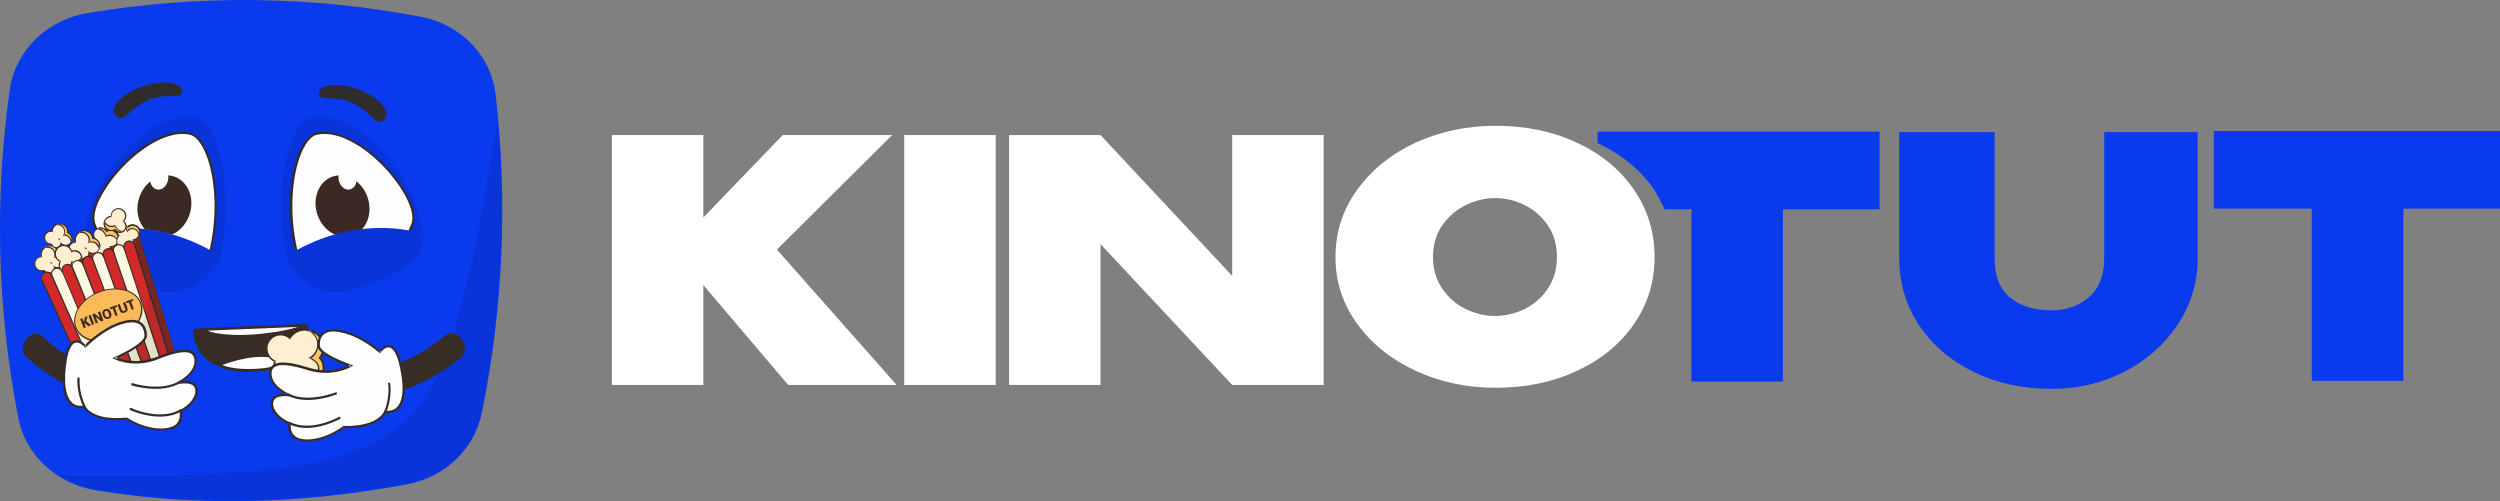 <?xml version="1.0" encoding="utf-8"?>
<!-- Generator: Adobe Illustrator 27.3.1, SVG Export Plug-In . SVG Version: 6.00 Build 0)  -->
<svg version="1.1" id="Слой_1" xmlns="http://www.w3.org/2000/svg" xmlns:xlink="http://www.w3.org/1999/xlink" x="0px" y="0px"
	 viewBox="0 0 177.69 35.63" style="enable-background:new 0 0 177.69 35.63;" xml:space="preserve">
<rect x="0" y="0" width="177.69" height="35.63" fill="#808080" stroke="none"/>
<style type="text/css">
	.st0{fill-rule:evenodd;clip-rule:evenodd;fill:#0A3AED;}
	.st1{fill-rule:evenodd;clip-rule:evenodd;fill:#0934D9;}
	.st2{fill-rule:evenodd;clip-rule:evenodd;fill:#382C27;}
	.st3{fill-rule:evenodd;clip-rule:evenodd;fill:#FEFEFE;}
	.st4{fill-rule:evenodd;clip-rule:evenodd;fill:#FEEFD1;}
	.st5{fill-rule:evenodd;clip-rule:evenodd;fill:#362C27;}
	.st6{fill-rule:evenodd;clip-rule:evenodd;fill:#FCC762;}
	.st7{fill-rule:evenodd;clip-rule:evenodd;fill:#3D2923;}
	.st8{fill-rule:evenodd;clip-rule:evenodd;fill:#2F2C2D;}
	.st9{fill-rule:evenodd;clip-rule:evenodd;fill:#962825;}
	.st10{fill-rule:evenodd;clip-rule:evenodd;fill:#792623;}
	.st11{fill-rule:evenodd;clip-rule:evenodd;fill:#FDF8E1;}
	.st12{fill-rule:evenodd;clip-rule:evenodd;fill:#D2292A;}
	.st13{fill-rule:evenodd;clip-rule:evenodd;fill:#E4E1C9;}
	.st14{fill-rule:evenodd;clip-rule:evenodd;fill:#BD2828;}
	.st15{fill-rule:evenodd;clip-rule:evenodd;fill:#332B27;}
	.st16{fill-rule:evenodd;clip-rule:evenodd;fill:#E8E2CB;}
	.st17{fill-rule:evenodd;clip-rule:evenodd;fill:#C32729;}
	.st18{fill-rule:evenodd;clip-rule:evenodd;fill:#FABA59;}
	.st19{fill-rule:evenodd;clip-rule:evenodd;fill:#34519D;}
	.st20{fill-rule:evenodd;clip-rule:evenodd;fill:#FFFFFF;}
</style>
<g>
	<path class="st0" d="M34.25,29.35c1.52-7.44,1.85-15.1,0.98-22.63C34.92,4,32.79,1.74,29.94,1.2C22.06-0.32,14.03-0.37,6.26,0.92
		C3.35,1.4,1.1,3.58,0.7,6.34c-1.08,7.62-0.94,15.49,0.61,23.4c0.51,2.62,2.72,4.65,5.5,5.11c6.98,1.15,14.32,1.03,22.11-0.42
		C31.63,33.93,33.73,31.91,34.25,29.35z"/>
	<path class="st1" d="M16.43,35.55c-3.28,0-6.47-0.26-9.59-0.77c-0.95-0.16-1.83-0.5-2.6-0.99c1.51,0.04,3.01,0.07,4.52,0.07
		c3.58,0,7.15-0.14,10.69-0.54c3.28-0.37,6.73-1.04,9.15-3.17c2.13-1.88,3.12-4.61,3.87-7.26c1.33-4.7,2.13-9.52,2.88-14.34
		c0.19,2.13,0.29,4.27,0.29,6.41c0,4.83-0.48,9.65-1.45,14.39l0,0c-0.51,2.52-2.58,4.52-5.26,5.01
		C24.62,35.15,20.46,35.55,16.43,35.55z"/>
	<path class="st2" d="M13.82,23.45l7.95-0.32c0,0,0.14,2.81-3.12,3.14C13.64,26.78,13.82,23.45,13.82,23.45z"/>
	<path class="st2" d="M13.91,23.54c0.01,0.26,0.09,1.1,0.79,1.76c0.8,0.77,2.13,1.06,3.94,0.88c2.85-0.29,3.04-2.47,3.04-2.95
		L13.91,23.54L13.91,23.54z M17.65,26.41c-1.36,0-2.4-0.33-3.08-0.98c-0.89-0.85-0.85-1.94-0.84-1.98c0-0.05,0.04-0.08,0.09-0.08
		l7.95-0.32c0.05,0,0.09,0.04,0.09,0.09c0,0.03,0.11,2.9-3.2,3.23C18.31,26.39,17.97,26.41,17.65,26.41z"/>
	<path class="st3" d="M15.62,23.81c1.2,0.17,2.55,0.08,3.73-0.09c0.83-0.12,1.72-0.31,2.39-0.59l-7.36,0.3
		C14.67,23.62,15.16,23.75,15.62,23.81z"/>
	<path class="st2" d="M15.64,23.72c1.32,0.18,2.74,0.05,3.7-0.09c0.72-0.1,1.33-0.24,1.83-0.39l-6.43,0.26
		C14.99,23.6,15.3,23.68,15.64,23.72L15.64,23.72L15.64,23.72z M17.05,23.99c-0.47,0-0.96-0.03-1.44-0.09
		c-0.54-0.07-1-0.22-1.28-0.4c-0.03-0.02-0.05-0.06-0.04-0.1c0.01-0.04,0.04-0.07,0.08-0.07l7.36-0.3c0.05,0,0.08,0.03,0.09,0.07
		c0.01,0.04-0.01,0.08-0.05,0.1c-0.58,0.25-1.39,0.45-2.41,0.6C18.74,23.91,17.91,23.99,17.05,23.99z"/>
	<path class="st3" d="M19.74,25.4c-0.51-0.11-1.11-0.14-1.67-0.09c-0.42,0.04-0.82,0.12-1.2,0.21c-0.45,0.11-0.88,0.24-1.25,0.4
		c-0.02,0.01-0.04,0.02-0.06,0.03c0.71,0.3,1.7,0.45,3.09,0.31c0.81-0.08,1.41-0.32,1.85-0.62C20.28,25.54,20.03,25.46,19.74,25.4z"
		/>
	<path class="st2" d="M15.79,25.95c0.75,0.27,1.71,0.34,2.85,0.23c0.66-0.07,1.22-0.24,1.67-0.52c-0.18-0.07-0.38-0.13-0.6-0.18
		c-0.51-0.11-1.09-0.14-1.64-0.09c-0.35,0.03-0.73,0.1-1.19,0.21C16.45,25.72,16.09,25.83,15.79,25.95L15.79,25.95z M17.66,26.41
		c-0.84,0-1.55-0.12-2.14-0.37c-0.03-0.01-0.05-0.05-0.06-0.08c0-0.04,0.02-0.07,0.05-0.08l0.07-0.03c0.33-0.15,0.75-0.28,1.26-0.41
		c0.47-0.11,0.85-0.18,1.22-0.22c0.57-0.06,1.17-0.02,1.69,0.09c0.29,0.06,0.56,0.15,0.79,0.26c0.03,0.01,0.05,0.04,0.05,0.07
		c0,0.03-0.01,0.06-0.04,0.08c-0.5,0.35-1.14,0.56-1.9,0.64C18.31,26.39,17.98,26.41,17.66,26.41z"/>
	<g>
		<path class="st4" d="M22.59,25.4c0.06-0.08,0.12-0.17,0.16-0.26c0.27-0.61,0-1.32-0.61-1.59c-0.57-0.25-1.23-0.04-1.53,0.49
			c-0.08-0.07-0.16-0.13-0.26-0.17c-0.5-0.22-1.09,0-1.31,0.5c-0.22,0.5,0,1.08,0.49,1.31c-0.1,0.35,0.07,0.74,0.41,0.89
			c0.35,0.16,0.75,0.03,0.95-0.29c0.06,0.3,0.26,0.57,0.57,0.71c0.5,0.22,1.09,0,1.31-0.5C22.94,26.11,22.86,25.69,22.59,25.4z"/>
		<path class="st5" d="M22.59,25.4l0.05,0.04c0.07-0.08,0.12-0.17,0.17-0.27c0.17-0.37,0.14-0.78-0.04-1.12
			c-0.13-0.24-0.33-0.44-0.6-0.56c-0.37-0.17-0.78-0.14-1.12,0.04c-0.2,0.11-0.37,0.27-0.49,0.47l0.05,0.03l0.04-0.04
			c-0.08-0.07-0.17-0.13-0.27-0.18c-0.31-0.14-0.65-0.12-0.93,0.03c-0.2,0.11-0.36,0.27-0.46,0.49c-0.14,0.31-0.12,0.65,0.03,0.93
			c0.11,0.2,0.27,0.36,0.49,0.46l0.02-0.05l-0.06-0.02c-0.06,0.21-0.03,0.43,0.06,0.61c0.08,0.15,0.21,0.28,0.38,0.36
			c0.24,0.11,0.5,0.09,0.72-0.03c0.12-0.07,0.23-0.16,0.31-0.29l-0.05-0.03l-0.06,0.01c0.02,0.1,0.06,0.2,0.1,0.29
			c0.11,0.2,0.27,0.36,0.49,0.46c0.31,0.14,0.65,0.12,0.93-0.03c0.2-0.11,0.36-0.28,0.46-0.5c0.14-0.31,0.12-0.65-0.03-0.93
			c-0.04-0.08-0.1-0.16-0.16-0.22L22.59,25.4l0.05,0.04L22.59,25.4l-0.04,0.04c0.06,0.06,0.1,0.13,0.14,0.2
			c0.13,0.25,0.15,0.55,0.03,0.82c-0.09,0.19-0.23,0.34-0.41,0.44c-0.25,0.13-0.55,0.15-0.82,0.03c-0.19-0.09-0.34-0.23-0.44-0.41
			c-0.04-0.08-0.07-0.17-0.09-0.26l-0.03-0.15l-0.08,0.13c-0.07,0.11-0.16,0.19-0.26,0.25c-0.18,0.1-0.41,0.11-0.61,0.02
			c-0.15-0.07-0.26-0.17-0.33-0.3c-0.08-0.16-0.11-0.34-0.06-0.52l0.01-0.05l-0.05-0.02c-0.19-0.09-0.34-0.23-0.43-0.41
			c-0.13-0.25-0.15-0.55-0.03-0.82c0.09-0.19,0.23-0.34,0.41-0.44c0.25-0.13,0.55-0.15,0.82-0.03c0.09,0.04,0.17,0.09,0.24,0.16
			l0.05,0.05l0.04-0.06c0.11-0.19,0.27-0.33,0.45-0.43c0.3-0.16,0.67-0.19,1.01-0.04c0.24,0.11,0.42,0.29,0.54,0.5
			c0.16,0.3,0.19,0.67,0.04,1.01c-0.04,0.09-0.09,0.17-0.15,0.25l-0.03,0.04l0.04,0.04L22.59,25.4z"/>
		<path class="st6" d="M22.93,26.51c0.17-0.38,0.08-0.8-0.18-1.09c0.06-0.08,0.12-0.16,0.16-0.26c0.27-0.61,0-1.32-0.61-1.59
			c-0.13-0.06-0.27-0.09-0.41-0.1c0.02,0.01,0.04,0.02,0.06,0.03c0.55,0.25,0.8,0.9,0.55,1.45c-0.1,0.22-0.26,0.39-0.46,0.5
			c0.5,0.23,0.76,0.58,0.54,1.03l-0.02,0.16c0,0-0.11,0.25-0.2,0.3C22.58,26.84,22.83,26.74,22.93,26.51z"/>
		<path class="st5" d="M22.93,26.51l0.05,0.02c0.14-0.31,0.12-0.65-0.03-0.93c-0.04-0.08-0.1-0.16-0.16-0.22l-0.04,0.04l0.05,0.04
			c0.07-0.08,0.12-0.17,0.17-0.27c0.17-0.37,0.14-0.78-0.04-1.12c-0.13-0.24-0.33-0.44-0.6-0.56c-0.14-0.06-0.29-0.1-0.43-0.11
			l-0.41-0.03l0.38,0.14c0.02,0.01,0.04,0.02,0.06,0.02c0.22,0.1,0.38,0.26,0.49,0.46c0.15,0.27,0.17,0.61,0.03,0.92
			c-0.09,0.21-0.25,0.37-0.43,0.47l-0.1,0.06l0.1,0.05c0.25,0.12,0.43,0.26,0.52,0.43c0.08,0.15,0.09,0.32-0.01,0.53l0,0.01
			l-0.02,0.17l0.06,0.01l-0.05-0.02c0,0-0.01,0.01-0.02,0.04c-0.02,0.03-0.05,0.09-0.08,0.14c-0.03,0.05-0.07,0.09-0.08,0.09l0,0
			l0.05,0.11c0.07-0.03,0.15-0.07,0.23-0.11c0.14-0.08,0.29-0.18,0.36-0.35L22.93,26.51l-0.05-0.02c-0.06,0.13-0.17,0.22-0.31,0.29
			c-0.07,0.04-0.15,0.07-0.22,0.11l0.02,0.05l0.03,0.05l-0.03-0.04l0.02,0.05l0,0l-0.03-0.04l0.02,0.05l0,0
			c0.04-0.02,0.06-0.05,0.09-0.08c0.08-0.1,0.14-0.24,0.14-0.24l0-0.01l0.02-0.17l-0.06-0.01l0.05,0.03
			c0.11-0.23,0.11-0.45,0.01-0.64c-0.11-0.2-0.31-0.35-0.58-0.48l-0.03,0.05l0.03,0.05c0.2-0.12,0.38-0.3,0.48-0.53
			c0.15-0.34,0.13-0.72-0.04-1.02c-0.12-0.22-0.3-0.4-0.55-0.51c-0.02-0.01-0.05-0.02-0.07-0.03l-0.02,0.06l0,0.06
			c0.13,0.01,0.26,0.04,0.39,0.1c0.24,0.11,0.42,0.29,0.54,0.5c0.16,0.3,0.19,0.67,0.04,1.01c-0.04,0.09-0.09,0.17-0.15,0.25
			l-0.03,0.04l0.04,0.04c0.06,0.06,0.1,0.13,0.14,0.2c0.13,0.25,0.15,0.55,0.03,0.82L22.93,26.51z"/>
	</g>
	<path class="st1" d="M10.9,19.96c2,0.74,3.37-0.02,4.74-1.74c0.03-0.04,0.06-0.1,0.07-0.15c0.92-4.56-0.22-9.34-1.63-9.69
		c-3.61-0.9-8.15,5.07-8.03,8.36C6.09,18.05,7.17,18.59,10.9,19.96z"/>
	<path class="st3" d="M12.21,19.6c1.16,0.32,2.38-0.35,2.67-1.46c1.11-4.3-0.05-8.35-1.36-8.63c-3.06-0.67-7.51,4.59-6.83,6.41
		C7.33,17.62,8.02,18.46,12.21,19.6z"/>
	<path class="st7" d="M13.53,15.05c-0.29,1.18-1.35,1.96-2.37,1.74c-1.02-0.22-1.61-1.36-1.32-2.55c0.29-1.18,1.35-1.96,2.37-1.74
		C13.22,12.72,13.82,13.86,13.53,15.05z"/>
	<path class="st5" d="M12.21,19.6l-0.02,0.08c0.2,0.06,0.41,0.08,0.61,0.08c0.99,0,1.91-0.64,2.15-1.6
		c0.31-1.22,0.45-2.42,0.45-3.52c0-1.4-0.22-2.64-0.55-3.56c-0.17-0.46-0.37-0.84-0.59-1.12c-0.22-0.28-0.46-0.47-0.72-0.53
		c-0.19-0.04-0.38-0.06-0.58-0.06c-1.43,0-3.03,1.04-4.27,2.31c-0.62,0.64-1.16,1.34-1.54,2c-0.38,0.67-0.61,1.3-0.61,1.81
		c0,0.16,0.02,0.32,0.07,0.45c0.32,0.86,0.66,1.51,1.45,2.09c0.79,0.58,2.02,1.07,4.11,1.64L12.21,19.6l0.02-0.08
		c-2.09-0.57-3.3-1.06-4.06-1.62c-0.76-0.56-1.08-1.17-1.4-2.02c-0.04-0.12-0.06-0.25-0.06-0.4c0-0.47,0.21-1.08,0.59-1.73
		c0.56-0.98,1.46-2.04,2.49-2.85c1.02-0.81,2.16-1.38,3.18-1.38c0.18,0,0.37,0.02,0.54,0.06c0.21,0.05,0.43,0.2,0.63,0.47
		c0.31,0.4,0.59,1.03,0.79,1.81c0.2,0.79,0.32,1.74,0.32,2.78c0,1.09-0.13,2.27-0.44,3.48c-0.23,0.89-1.08,1.48-2,1.48
		c-0.19,0-0.38-0.02-0.57-0.08L12.21,19.6z"/>
	<path class="st3" d="M11.95,12.77c-0.08,0.44-0.42,0.76-0.77,0.7c-0.35-0.05-0.57-0.46-0.5-0.9c0.08-0.44,0.42-0.76,0.77-0.7
		C11.8,11.92,12.03,12.32,11.95,12.77z"/>
	<path class="st3" d="M12.21,19.6c1.16,0.32,2.38-0.35,2.67-1.46c0.03-0.11,0.06-0.23,0.08-0.34l-0.01,0
		c-3.43-1.91-6.56-1.68-8.06-1.4C7.51,17.79,8.44,18.57,12.21,19.6z"/>
	<path class="st7" d="M12.23,16.67c-0.34,0.15-0.71,0.2-1.07,0.12c-0.34-0.07-0.63-0.25-0.86-0.5
		C10.9,16.35,11.55,16.47,12.23,16.67z"/>
	<path class="st5" d="M12.21,19.6l-0.02,0.08c0.2,0.06,0.41,0.08,0.61,0.08c0.99,0,1.91-0.64,2.15-1.6
		c0.03-0.11,0.05-0.21,0.08-0.32l-0.08-0.05c-0.02-0.01-0.04-0.02-0.06-0.03c-0.03,0.12-0.06,0.24-0.09,0.36
		c-0.23,0.89-1.08,1.48-2,1.48c-0.19,0-0.38-0.02-0.57-0.08L12.21,19.6L12.21,19.6z M6.81,16.41c0.05-0.01,0.11-0.02,0.16-0.03
		c0.27,0.6,0.59,1.08,1.2,1.52c0.76,0.56,1.97,1.05,4.06,1.62l-0.02,0.08l-0.02,0.08c-2.1-0.57-3.32-1.07-4.11-1.64
		C7.44,17.57,7.09,17.05,6.81,16.41z"/>
	<path class="st1" d="M25.13,19.96c-2,0.74-3.37-0.02-4.73-1.74c-0.03-0.04-0.06-0.1-0.07-0.15c-0.92-4.56,0.22-9.34,1.63-9.69
		c3.61-0.9,8.15,5.07,8.03,8.36C29.94,18.05,28.86,18.59,25.13,19.96z"/>
	<path class="st3" d="M23.81,19.6c-1.16,0.32-2.38-0.35-2.67-1.46c-1.11-4.3,0.05-8.35,1.36-8.63c3.06-0.67,7.5,4.59,6.83,6.41
		C28.69,17.62,28,18.46,23.81,19.6z"/>
	<path class="st7" d="M22.5,15.05c0.29,1.18,1.35,1.96,2.37,1.74c1.02-0.22,1.61-1.36,1.32-2.55c-0.29-1.18-1.35-1.96-2.37-1.74
		C22.8,12.72,22.21,13.86,22.5,15.05z"/>
	<path class="st5" d="M23.81,19.6l-0.02-0.08c-0.19,0.05-0.38,0.08-0.57,0.08c-0.92,0-1.77-0.59-2-1.48
		c-0.31-1.2-0.44-2.39-0.44-3.48c0-1.39,0.21-2.61,0.54-3.51c0.16-0.45,0.36-0.82,0.56-1.08c0.21-0.27,0.42-0.42,0.63-0.47
		c0.18-0.04,0.36-0.06,0.54-0.06c1.36,0,2.93,1,4.16,2.26c0.61,0.63,1.14,1.32,1.51,1.97c0.37,0.65,0.59,1.27,0.59,1.73
		c0,0.15-0.02,0.28-0.06,0.4c-0.32,0.85-0.64,1.46-1.4,2.02c-0.76,0.56-1.97,1.05-4.06,1.62L23.81,19.6l0.02,0.08
		c2.1-0.57,3.32-1.07,4.11-1.64c0.79-0.58,1.13-1.23,1.45-2.09c0.05-0.14,0.07-0.29,0.07-0.45c0-0.51-0.23-1.15-0.61-1.81
		c-0.57-1-1.49-2.07-2.53-2.9c-1.04-0.83-2.21-1.41-3.28-1.41c-0.2,0-0.39,0.02-0.58,0.06c-0.26,0.06-0.5,0.24-0.72,0.53
		c-0.33,0.42-0.61,1.07-0.82,1.87c-0.2,0.8-0.32,1.76-0.32,2.82c0,1.1,0.13,2.3,0.45,3.52c0.25,0.96,1.16,1.6,2.15,1.6
		c0.2,0,0.41-0.03,0.61-0.08L23.81,19.6z"/>
	<path class="st3" d="M24.07,12.77c0.08,0.44,0.42,0.76,0.77,0.7c0.35-0.05,0.57-0.46,0.5-0.9c-0.08-0.44-0.42-0.76-0.77-0.7
		C24.22,11.92,24,12.32,24.07,12.77z"/>
	<path class="st1" d="M30.08,16.63c0.32,2.07-2.7,3.33-5.23,4.02c-1.82,0.49-3.77-0.55-4.51-2.42c0.25-0.16,0.49-0.3,0.73-0.44
		c3.56-1.98,6.8-1.66,8.23-1.37C29.8,16.53,30.08,16.63,30.08,16.63z"/>
	<path class="st8" d="M8.29,8.28c0.6,0.49,0.87-0.62,2.36-1.21c1.24-0.49,2.16,0.02,2.3-0.51c0.14-0.53-1-1.03-2.84-0.41
		C8.72,6.62,7.6,7.71,8.29,8.28z"/>
	<path class="st8" d="M27.26,8.55c-0.61,0.47-0.85-0.65-2.32-1.28c-1.23-0.53-2.16-0.04-2.28-0.57c-0.13-0.53,1.03-1,2.86-0.33
		C26.87,6.88,27.97,8.01,27.26,8.55z"/>
	<path class="st1" d="M5.95,16.63c-0.32,2.07,2.7,3.33,5.23,4.02c1.82,0.49,3.77-0.55,4.51-2.42c-0.25-0.16-0.49-0.3-0.73-0.44
		c-3.56-1.98-6.8-1.66-8.23-1.37C6.23,16.53,5.95,16.63,5.95,16.63z"/>
	<polygon class="st5" points="11.87,25.54 11.83,25.52 11.57,26.05 9.09,18.07 9.34,17.61 11.83,25.55 11.87,25.54 11.83,25.52 
		11.87,25.54 11.9,25.53 9.35,17.4 9,18.06 11.55,26.26 11.91,25.54 11.9,25.53 	"/>
	<g>
		<path class="st9" d="M9.84,16.78c-0.08-0.2-0.31-0.31-0.51-0.23c-0.18,0.07-0.28,0.25-0.25,0.43c-0.09-0.17-0.3-0.25-0.49-0.18
			c-0.2,0.08-0.31,0.31-0.23,0.51l0,0.01l0,0l0-0.01c-0.08-0.2-0.3-0.3-0.5-0.22c-0.2,0.08-0.3,0.3-0.23,0.5l0,0.01h0l0-0.01
			c-0.08-0.2-0.31-0.31-0.51-0.23c-0.2,0.08-0.31,0.31-0.23,0.51l0,0.01h0l0-0.01c-0.08-0.2-0.3-0.3-0.5-0.23
			c-0.2,0.08-0.3,0.3-0.23,0.5l0,0.01l0,0l0-0.01c-0.08-0.2-0.31-0.31-0.51-0.23c-0.2,0.08-0.31,0.31-0.23,0.51l0,0.01l0,0l0-0.01
			c-0.08-0.2-0.3-0.3-0.5-0.23c-0.2,0.08-0.3,0.3-0.23,0.5l0,0.01h0l0-0.01c-0.08-0.2-0.31-0.31-0.51-0.23
			c-0.2,0.08-0.31,0.31-0.23,0.51l0,0.01l0,0l0-0.01c-0.08-0.2-0.3-0.3-0.5-0.23c-0.2,0.08-0.3,0.3-0.23,0.5
			c0.01,0.03,2.8,6.15,3.41,7.48l0,0l0.09,0.19c0.02,0.04,0.03,0.06,0.03,0.06l0.62-0.24l0,0l0.62-0.24l0,0l0.61-0.23l0,0l0.62-0.24
			l0,0l0.62-0.24l0,0l0.62-0.24l0,0l0.62-0.24l0,0l0.62-0.24l0,0l0.61-0.23l0,0l0,0l0,0l0,0l-1.5-4.84v0
			C10.32,18.31,9.85,16.79,9.84,16.78z"/>
		<path class="st5" d="M9.84,16.78l0.04-0.01c-0.07-0.17-0.23-0.28-0.41-0.28c-0.05,0-0.1,0.01-0.15,0.03
			c-0.17,0.07-0.28,0.23-0.28,0.41c0,0.02,0,0.05,0.01,0.07l0.04-0.01l0.03-0.02c-0.08-0.14-0.23-0.23-0.38-0.23
			c-0.05,0-0.1,0.01-0.15,0.03c-0.17,0.07-0.28,0.23-0.28,0.41c0,0.05,0.01,0.1,0.03,0.15l0,0l0,0.01l0.04-0.02l-0.01-0.04h0
			l0.01,0.04l0.04-0.01l0-0.01l0,0v0c-0.06-0.17-0.22-0.27-0.4-0.27c-0.05,0-0.1,0.01-0.16,0.03c-0.17,0.06-0.28,0.23-0.28,0.4
			c0,0.05,0.01,0.1,0.03,0.15v0l0,0.01l0.04-0.01l-0.01-0.04l0,0l0.01,0.04l0.04-0.01l0-0.01l0,0l0,0
			c-0.07-0.17-0.23-0.28-0.41-0.28c-0.05,0-0.1,0.01-0.15,0.03c-0.17,0.07-0.28,0.23-0.28,0.41c0,0.05,0.01,0.1,0.03,0.15l0,0
			l0,0.01l0.04-0.02l-0.01-0.04h0l0.01,0.04l0.04-0.01l0-0.01v0v0c-0.06-0.17-0.23-0.28-0.4-0.28c-0.05,0-0.1,0.01-0.15,0.03
			c-0.17,0.06-0.28,0.23-0.28,0.4c0,0.05,0.01,0.1,0.03,0.15v0l0,0.01l0.04-0.02l-0.01-0.04h0l0.01,0.04l0.04-0.01l0-0.01l0,0l0,0
			c-0.07-0.17-0.23-0.28-0.41-0.28c-0.05,0-0.1,0.01-0.15,0.03c-0.17,0.07-0.28,0.23-0.28,0.41c0,0.05,0.01,0.1,0.03,0.15l0,0
			l0,0.01l0.04-0.02l-0.01-0.04l0,0l0.01,0.04l0.04-0.01l0-0.01v0l0,0c-0.06-0.17-0.23-0.28-0.4-0.28c-0.05,0-0.1,0.01-0.15,0.03
			c-0.17,0.06-0.28,0.23-0.28,0.4c0,0.05,0.01,0.1,0.03,0.15v0l0,0.01l0.04-0.02L4.7,18.67h0l0.01,0.04l0.04-0.01l0-0.01l0,0l0,0
			c-0.07-0.17-0.23-0.28-0.41-0.28c-0.05,0-0.1,0.01-0.15,0.03C4.01,18.5,3.9,18.66,3.9,18.84c0,0.05,0.01,0.1,0.03,0.15l0,0l0,0.01
			l0.04-0.02l-0.01-0.04l0,0l0.01,0.04l0.04-0.01l0-0.01v0l0,0c-0.06-0.17-0.23-0.28-0.4-0.28c-0.05,0-0.1,0.01-0.15,0.03
			c-0.17,0.06-0.28,0.23-0.28,0.4c0,0.05,0.01,0.1,0.03,0.15l0.01,0.02c0.17,0.39,2.81,6.17,3.4,7.46l0.04-0.02l-0.02-0.03l0,0
			L6.6,26.72l0.1,0.22v0c0.02,0.04,0.03,0.06,0.03,0.06l0.02,0.03l0.7-0.26l0,0l0.58-0.22l-0.01-0.04l-0.04,0.02l0,0l0.01,0.04
			l0.69-0.26l0,0l0.59-0.22l-0.01-0.04l-0.04,0.01l0,0l0.01,0.04l0.7-0.26l0,0l0.59-0.22l-0.01-0.04l-0.04,0.01l0,0l0.01,0.04
			l0.7-0.26l0,0l0.59-0.22l-0.01-0.04l-0.04,0.01l0,0l0.01,0.04l0.69-0.26l-0.01-0.04l-0.04,0.01l0.01,0.04l0,0l0.04-0.01
			l-0.01-0.04l-0.04,0.01l0.01,0.04l0,0l0.03-0.01l-1.6-5.15l0.01,0.29l0.04,0l0.04-0.01c-0.27-0.86-0.52-1.67-0.7-2.27
			c-0.09-0.3-0.17-0.54-0.22-0.72c-0.03-0.09-0.05-0.15-0.06-0.2c-0.01-0.02-0.01-0.04-0.02-0.05l-0.01-0.02L9.84,16.78L9.8,16.79
			l0,0l0,0v0l0,0l0,0c0.02,0.06,0.48,1.56,1.01,3.25l0.09,0.28v0l1.42,4.56l0.04-0.01l-0.01-0.04l0,0l-0.04,0.01l0.01,0.04
			l0.04-0.01l-0.01-0.04l0,0l-0.03,0.01l0,0l-0.58,0.22l0.01,0.04l0.04-0.01l0,0l-0.01-0.04l-0.7,0.27l0,0l-0.59,0.22l0.01,0.04
			l0.04-0.01l0,0l-0.01-0.04l-0.7,0.27l0,0l-0.59,0.22l0.01,0.04l0.04-0.01l0,0L9.27,26l-0.7,0.27l0,0L8,26.48l0.01,0.04l0.04-0.02
			l0,0l-0.02-0.04l-0.7,0.26l0,0l-0.58,0.22l0.01,0.04l0.04-0.02c0,0-0.01-0.02-0.03-0.06l-0.09-0.19l-0.04,0.02l0.02,0.03l0,0
			l0.03-0.02l-0.02-0.03c-0.3-0.67-1.15-2.53-1.93-4.23C4.37,21.64,4,20.83,3.73,20.24c-0.14-0.3-0.25-0.55-0.33-0.72
			c-0.04-0.09-0.07-0.15-0.09-0.2c-0.01-0.02-0.02-0.04-0.02-0.05l-0.01-0.01l0,0l0,0l0,0l0,0l0,0l0,0
			c-0.02-0.04-0.02-0.08-0.02-0.12c0-0.14,0.09-0.27,0.23-0.33c0.04-0.02,0.08-0.02,0.12-0.02c0.14,0,0.27,0.09,0.33,0.23l0.04-0.01
			L3.93,19l0,0.01l0.01,0.04l0.04-0.01l0.04-0.01l-0.02-0.05l-0.04,0.02l0.04-0.01c-0.02-0.04-0.02-0.08-0.02-0.13
			c0-0.14,0.09-0.28,0.23-0.33c0.04-0.02,0.08-0.02,0.13-0.02c0.14,0,0.28,0.09,0.33,0.23l0.04-0.01l-0.04,0.01l0,0.01l0.01,0.04
			l0.04-0.02l0.04-0.01l-0.02-0.04L4.71,18.7l0.04-0.01c-0.02-0.04-0.02-0.08-0.02-0.12c0-0.14,0.09-0.27,0.23-0.33
			c0.04-0.02,0.08-0.02,0.12-0.02c0.14,0,0.27,0.09,0.33,0.23l0.04-0.01L5.4,18.44l0,0.01l0.01,0.04l0.04-0.01l0.04-0.01l-0.02-0.05
			l-0.04,0.02l0.04-0.01c-0.02-0.04-0.02-0.08-0.02-0.13c0-0.14,0.09-0.28,0.23-0.33c0.04-0.02,0.08-0.02,0.13-0.02
			c0.14,0,0.28,0.09,0.33,0.23l0.04-0.01l-0.04,0.01l0,0.01l0.01,0.04l0.04-0.01l0.04-0.01l-0.02-0.04l-0.04,0.02l0.04-0.01
			c-0.02-0.04-0.02-0.08-0.02-0.12c0-0.14,0.09-0.27,0.23-0.33c0.04-0.02,0.08-0.02,0.12-0.02c0.14,0,0.27,0.09,0.33,0.23v0l0,0.01
			l0.01,0.04l0.04-0.01l0.04-0.01l-0.02-0.05L6.9,17.86l0.04-0.01c-0.02-0.04-0.02-0.08-0.02-0.13c0-0.14,0.09-0.28,0.23-0.33
			c0.04-0.02,0.08-0.02,0.13-0.02c0.14,0,0.28,0.09,0.33,0.23l0.04-0.01L7.6,17.6l0,0.01l0.01,0.04l0.04-0.01l0.04-0.01l-0.02-0.04
			l-0.04,0.01l0.04-0.01c-0.02-0.04-0.02-0.08-0.02-0.12c0-0.14,0.09-0.27,0.23-0.33c0.04-0.02,0.09-0.02,0.13-0.02
			c0.14,0,0.27,0.08,0.32,0.22l0.04-0.01l-0.04,0.01l0,0.01l0.01,0.04l0.04-0.01l0.04-0.01L8.4,17.29l-0.04,0.02l0.04-0.01
			c-0.02-0.04-0.02-0.08-0.02-0.13c0-0.14,0.09-0.28,0.23-0.33c0.04-0.02,0.08-0.02,0.13-0.02c0.13,0,0.25,0.07,0.31,0.18l0.11,0.2
			l-0.04-0.23c0-0.02,0-0.04,0-0.06c0-0.14,0.09-0.28,0.23-0.33c0.04-0.02,0.08-0.02,0.13-0.02c0.14,0,0.28,0.09,0.33,0.23
			L9.84,16.78z"/>
		<polygon class="st10" points="12.38,24.86 12.07,25.47 9.56,17.38 9.86,16.82 		"/>
		<path class="st4" d="M7.58,16.45c-0.05-0.08-0.12-0.15-0.2-0.2c-0.24-0.12-0.54-0.03-0.67,0.21c-0.11,0.22-0.05,0.48,0.14,0.62
			c-0.06,0.05-0.11,0.11-0.15,0.19c-0.15,0.29-0.04,0.66,0.26,0.81c0.29,0.15,0.66,0.04,0.81-0.26c0.05-0.09,0.07-0.19,0.07-0.28
			c0.22,0.01,0.44-0.1,0.55-0.31c0.15-0.28,0.03-0.63-0.25-0.78C7.95,16.36,7.74,16.37,7.58,16.45z"/>
		<path class="st5" d="M7.58,16.45l0.03-0.02c-0.05-0.09-0.12-0.16-0.22-0.21c-0.08-0.04-0.16-0.06-0.24-0.06
			c-0.19,0-0.38,0.11-0.47,0.29c-0.04,0.08-0.06,0.16-0.06,0.24c0,0.16,0.08,0.32,0.21,0.42l0.02-0.03l-0.03-0.03
			c-0.06,0.05-0.12,0.12-0.16,0.2c-0.05,0.09-0.07,0.19-0.07,0.29c0,0.23,0.13,0.46,0.35,0.57c0.09,0.05,0.19,0.07,0.29,0.07
			c0.23,0,0.45-0.13,0.57-0.35c0.05-0.09,0.07-0.19,0.07-0.29v-0.01l-0.04,0l0,0.04l0.03,0c0.22,0,0.44-0.12,0.55-0.34
			c0.05-0.09,0.07-0.19,0.07-0.28c0-0.22-0.12-0.44-0.34-0.55c-0.09-0.05-0.19-0.07-0.28-0.07c-0.1,0-0.21,0.03-0.3,0.08L7.58,16.45
			l0.03-0.02L7.58,16.45l0.02,0.03c0.08-0.04,0.17-0.07,0.26-0.07c0.08,0,0.17,0.02,0.25,0.06c0.19,0.1,0.29,0.28,0.29,0.48
			c0,0.08-0.02,0.17-0.06,0.25c-0.1,0.19-0.28,0.29-0.48,0.29l-0.03,0l-0.04,0l0,0.04v0.01c0,0.09-0.02,0.17-0.06,0.26
			c-0.1,0.19-0.29,0.3-0.5,0.3c-0.09,0-0.17-0.02-0.26-0.06c-0.19-0.1-0.3-0.29-0.3-0.5c0-0.09,0.02-0.17,0.06-0.26
			c0.04-0.07,0.08-0.13,0.14-0.18l0.04-0.03l-0.04-0.03c-0.11-0.09-0.18-0.22-0.18-0.36c0-0.07,0.02-0.14,0.05-0.21
			c0.08-0.16,0.24-0.25,0.4-0.25c0.07,0,0.14,0.02,0.21,0.05c0.08,0.04,0.15,0.11,0.19,0.18l0.02,0.03l0.03-0.02L7.58,16.45z"/>
		<path class="st6" d="M8.12,16.45c-0.18-0.09-0.38-0.08-0.54,0.01c-0.05-0.08-0.12-0.15-0.2-0.2c-0.15-0.07-0.31-0.07-0.45,0
			c0.09,0.01,0.17,0.03,0.26,0.07c0.18,0.09,0.3,0.26,0.34,0.44c0.17-0.07,0.38-0.07,0.56,0.02c0.15,0.08,0.26,0.21,0.32,0.36
			C8.5,16.88,8.38,16.58,8.12,16.45z"/>
		<path class="st5" d="M8.12,16.45l0.02-0.04c-0.09-0.05-0.19-0.07-0.28-0.07c-0.1,0-0.21,0.03-0.3,0.08l0.02,0.04l0.03-0.02
			c-0.05-0.09-0.12-0.16-0.22-0.21c-0.08-0.04-0.16-0.06-0.24-0.06c-0.08,0-0.16,0.02-0.24,0.06l-0.13,0.07l0.15,0.01
			c0.08,0.01,0.16,0.03,0.24,0.07c0.17,0.09,0.28,0.24,0.32,0.41l0.01,0.05l0.04-0.02c0.08-0.03,0.16-0.05,0.24-0.05
			c0.1,0,0.19,0.02,0.29,0.07c0.15,0.08,0.25,0.2,0.3,0.34l0.04,0.11l0.04-0.11c0.02-0.07,0.03-0.13,0.03-0.2
			c0-0.22-0.12-0.44-0.34-0.55L8.12,16.45l-0.02,0.04c0.19,0.1,0.29,0.28,0.29,0.48c0,0.06-0.01,0.12-0.03,0.18l0.04,0.01l0.04-0.01
			c-0.06-0.16-0.18-0.3-0.34-0.38C8,16.7,7.89,16.68,7.78,16.68c-0.09,0-0.18,0.02-0.27,0.05l0.01,0.04l0.04-0.01
			c-0.05-0.19-0.17-0.37-0.36-0.47c-0.09-0.05-0.18-0.07-0.27-0.08l0,0.04l0.02,0.04c0.06-0.03,0.13-0.05,0.2-0.05
			c0.07,0,0.14,0.02,0.21,0.05c0.08,0.04,0.15,0.11,0.19,0.18l0.02,0.03l0.03-0.02c0.08-0.04,0.17-0.07,0.26-0.07
			c0.08,0,0.17,0.02,0.25,0.06L8.12,16.45z"/>
		<path class="st4" d="M3.65,18.68L3.65,18.68L3.65,18.68L3.65,18.68L3.65,18.68z M4.14,18.01c-0.01-0.05-0.02-0.1-0.04-0.15
			c-0.12-0.32-0.48-0.48-0.8-0.36c-0.3,0.11-0.46,0.43-0.38,0.73c-0.05,0-0.1,0.01-0.16,0.03c-0.26,0.1-0.39,0.39-0.29,0.65
			c0.1,0.26,0.39,0.39,0.65,0.29c0.09,0.16,0.29,0.24,0.47,0.17c0.18-0.07,0.28-0.26,0.24-0.45c0.13,0.09,0.3,0.11,0.46,0.05
			c0.26-0.1,0.39-0.39,0.29-0.65C4.53,18.14,4.34,18.02,4.14,18.01z"/>
		<path class="st5" d="M3.65,18.68L3.61,18.7l0,0L3.65,18.68l0.02-0.03l0,0L3.65,18.68l0,0.04l0,0L3.65,18.68L3.61,18.7L3.65,18.68
			l-0.01-0.04l0,0l-0.11,0.02l0.11,0.06l0.09,0.05l-0.03-0.1l-0.01-0.03l-0.03,0.01L3.65,18.68L3.65,18.68z M4.14,18.01l0,0.04
			l-0.03,0l0-0.03c-0.01-0.05-0.02-0.09-0.03-0.14c-0.09-0.23-0.31-0.37-0.54-0.37c-0.07,0-0.14,0.01-0.2,0.04
			c-0.23,0.09-0.37,0.31-0.37,0.54c0,0.05,0.01,0.1,0.02,0.14l0.01,0.05l-0.05,0c-0.05,0-0.1,0.01-0.14,0.03
			c-0.19,0.07-0.3,0.25-0.3,0.44c0,0.06,0.01,0.11,0.03,0.17c0.07,0.19,0.25,0.3,0.44,0.3c0.05,0,0.11-0.01,0.16-0.03l0.03-0.01
			l0.02,0.03c0.06,0.11,0.18,0.18,0.3,0.18c0.04,0,0.08-0.01,0.12-0.02c0.14-0.05,0.22-0.18,0.22-0.32c0-0.03,0-0.05-0.01-0.08
			l-0.02-0.1l0.08,0.06c0.08,0.05,0.17,0.08,0.26,0.08c0.05,0,0.11-0.01,0.17-0.03c0.19-0.07,0.3-0.25,0.3-0.44
			c0-0.05-0.01-0.11-0.03-0.17c-0.07-0.18-0.24-0.3-0.42-0.3L4.14,18.01l0.04,0L4.14,18.01l0-0.04c0.21,0.01,0.41,0.14,0.49,0.35
			c0.02,0.06,0.04,0.13,0.04,0.19c0,0.22-0.13,0.43-0.35,0.51c-0.06,0.02-0.13,0.04-0.19,0.04c-0.11,0-0.21-0.03-0.3-0.09l0.02-0.03
			l0.04-0.01C3.89,18.96,3.9,19,3.9,19.03c0,0.17-0.1,0.33-0.27,0.4c-0.05,0.02-0.1,0.03-0.15,0.03c-0.15,0-0.3-0.08-0.37-0.22
			l0.04-0.02l0.01,0.04c-0.06,0.02-0.13,0.03-0.19,0.03c-0.22,0-0.43-0.13-0.51-0.35c-0.02-0.06-0.04-0.13-0.04-0.19
			c0-0.22,0.13-0.43,0.35-0.51c0.06-0.02,0.11-0.03,0.17-0.03l0,0.04L2.9,18.24c-0.01-0.05-0.02-0.11-0.02-0.16
			c0-0.27,0.16-0.51,0.42-0.61c0.08-0.03,0.16-0.04,0.23-0.04c0.26,0,0.51,0.16,0.61,0.42c0.02,0.05,0.03,0.11,0.04,0.16L4.14,18.01
			z"/>
		<path class="st6" d="M4.6,18.34c-0.07-0.2-0.26-0.32-0.46-0.33c-0.01-0.05-0.02-0.1-0.04-0.15c-0.12-0.32-0.48-0.48-0.8-0.36
			c-0.07,0.03-0.13,0.06-0.19,0.11l0.03-0.01c0.29-0.11,0.61,0.04,0.72,0.33c0.04,0.12,0.05,0.24,0.02,0.35
			c0.27-0.1,0.56,0.04,0.66,0.3c0.01,0.03,0.02,0.06,0.03,0.09L4.6,18.7C4.64,18.58,4.65,18.46,4.6,18.34z"/>
		<path class="st5" d="M4.6,18.34l0.04-0.01c-0.08-0.21-0.28-0.35-0.49-0.35l0,0.04l0.04,0c-0.01-0.05-0.02-0.11-0.04-0.16
			c-0.1-0.26-0.35-0.42-0.61-0.42c-0.08,0-0.16,0.01-0.23,0.04c-0.07,0.03-0.14,0.07-0.2,0.12l-0.19,0.16l0.26-0.11L3.16,17.6
			l0.01,0.04c0.06-0.02,0.12-0.03,0.19-0.03c0.21,0,0.41,0.13,0.49,0.34c0.02,0.06,0.03,0.12,0.03,0.18c0,0.05-0.01,0.09-0.02,0.14
			l-0.02,0.07l0.07-0.03c0.05-0.02,0.11-0.03,0.16-0.03c0.19,0,0.38,0.12,0.45,0.31c0.01,0.03,0.02,0.06,0.02,0.08l0,0.01l0.02,0.03
			l0.04,0.07l0.03-0.08c0.02-0.06,0.03-0.13,0.03-0.19c0-0.06-0.01-0.13-0.04-0.19L4.6,18.34l-0.04,0.01
			c0.02,0.05,0.03,0.11,0.03,0.17c0,0.06-0.01,0.11-0.03,0.16L4.6,18.7l0.03-0.02l-0.02-0.03l-0.03,0.02l0.04-0.01
			c-0.01-0.03-0.01-0.07-0.03-0.1c-0.08-0.22-0.3-0.36-0.52-0.36c-0.06,0-0.13,0.01-0.19,0.03l0.01,0.04l0.04,0.01
			c0.01-0.05,0.02-0.1,0.02-0.16c0-0.07-0.01-0.14-0.04-0.21c-0.09-0.24-0.32-0.39-0.56-0.39c-0.07,0-0.14,0.01-0.21,0.04l0,0
			l-0.03,0.01l0.02,0.04l0.03,0.03c0.05-0.04,0.11-0.08,0.17-0.1c0.07-0.03,0.14-0.04,0.2-0.04c0.23,0,0.45,0.14,0.54,0.37
			c0.02,0.05,0.03,0.09,0.03,0.14l0,0.03l0.03,0c0.18,0.01,0.35,0.12,0.42,0.3L4.6,18.34z"/>
		<path class="st4" d="M6.09,17.64L6.09,17.64L6.09,17.64L6.09,17.64L6.09,17.64z M6.59,16.96c-0.01-0.05-0.02-0.1-0.04-0.15
			c-0.12-0.32-0.48-0.48-0.8-0.36c-0.3,0.11-0.46,0.44-0.38,0.74c-0.05,0-0.11,0.01-0.16,0.03c-0.26,0.1-0.4,0.4-0.3,0.66
			c0.1,0.26,0.39,0.4,0.66,0.3c0.09,0.17,0.29,0.24,0.48,0.18c0.18-0.07,0.28-0.27,0.24-0.45c0.13,0.09,0.31,0.11,0.47,0.05
			c0.26-0.1,0.4-0.4,0.3-0.66C6.98,17.09,6.79,16.97,6.59,16.96z"/>
		<path class="st5" d="M6.09,17.64l-0.04,0.01l0,0L6.09,17.64l0.02-0.03l0,0L6.09,17.64l0,0.04l0,0L6.09,17.64l-0.04,0.01
			L6.09,17.64L6.08,17.6l0,0l-0.11,0.02l0.11,0.06l0.09,0.05l-0.03-0.1L6.12,17.6L6.08,17.6L6.09,17.64L6.09,17.64z M6.59,16.96
			l0,0.04l-0.03,0l0-0.03c-0.01-0.05-0.02-0.1-0.03-0.14c-0.09-0.23-0.31-0.38-0.55-0.38c-0.07,0-0.14,0.01-0.21,0.04
			c-0.23,0.09-0.38,0.31-0.38,0.55c0,0.05,0.01,0.1,0.02,0.15l0.01,0.05l-0.05,0c-0.05,0-0.1,0.01-0.14,0.03
			c-0.19,0.07-0.3,0.25-0.3,0.44c0,0.06,0.01,0.11,0.03,0.17c0.07,0.19,0.25,0.3,0.44,0.31c0.05,0,0.11-0.01,0.17-0.03l0.03-0.01
			l0.02,0.03c0.06,0.11,0.18,0.18,0.31,0.18c0.04,0,0.08-0.01,0.12-0.02c0.14-0.05,0.23-0.19,0.23-0.33c0-0.03,0-0.05-0.01-0.08
			l-0.02-0.1l0.08,0.06c0.08,0.05,0.17,0.08,0.26,0.08c0.06,0,0.11-0.01,0.17-0.03c0.19-0.07,0.31-0.25,0.31-0.44
			c0-0.06-0.01-0.11-0.03-0.17c-0.07-0.18-0.24-0.3-0.43-0.3L6.59,16.96l0.04,0L6.59,16.96l0-0.04c0.22,0.01,0.42,0.14,0.5,0.36
			c0.02,0.06,0.04,0.13,0.04,0.2c0,0.22-0.14,0.43-0.36,0.52c-0.06,0.02-0.13,0.04-0.2,0.04c-0.11,0-0.22-0.03-0.31-0.09l0.02-0.03
			l0.04-0.01c0.01,0.03,0.01,0.07,0.01,0.1c0,0.17-0.11,0.34-0.28,0.4c-0.05,0.02-0.1,0.03-0.15,0.03c-0.15,0-0.3-0.08-0.38-0.22
			l0.04-0.02l0.01,0.04c-0.06,0.02-0.13,0.04-0.19,0.04c-0.22,0-0.43-0.14-0.52-0.36c-0.02-0.06-0.04-0.13-0.04-0.2
			c0-0.22,0.14-0.43,0.36-0.52c0.06-0.02,0.11-0.03,0.17-0.04l0,0.04L5.33,17.2c-0.01-0.06-0.02-0.11-0.02-0.17
			c0-0.27,0.16-0.52,0.43-0.62c0.08-0.03,0.16-0.04,0.24-0.04c0.27,0,0.52,0.16,0.62,0.43c0.02,0.05,0.03,0.11,0.04,0.16L6.59,16.96
			z"/>
		<path class="st6" d="M7.05,17.29c-0.08-0.2-0.26-0.32-0.46-0.33c-0.01-0.05-0.02-0.1-0.04-0.15c-0.12-0.32-0.48-0.48-0.8-0.36
			c-0.07,0.03-0.13,0.07-0.19,0.11l0.03-0.01c0.29-0.11,0.62,0.04,0.73,0.33c0.04,0.12,0.05,0.24,0.02,0.35
			c0.27-0.1,0.57,0.04,0.67,0.31c0.01,0.03,0.02,0.06,0.03,0.09l0.02,0.03C7.1,17.54,7.1,17.41,7.05,17.29z"/>
		<path class="st5" d="M7.05,17.29l0.04-0.01c-0.08-0.22-0.28-0.35-0.5-0.36l0,0.04l0.04,0c-0.01-0.05-0.02-0.11-0.04-0.16
			c-0.1-0.26-0.35-0.43-0.62-0.43c-0.08,0-0.16,0.01-0.24,0.04c-0.08,0.03-0.14,0.07-0.2,0.12l-0.19,0.16l0.26-0.11l-0.02-0.04
			l0.01,0.04c0.06-0.02,0.12-0.03,0.19-0.03c0.21,0,0.41,0.13,0.49,0.34c0.02,0.06,0.03,0.12,0.03,0.19c0,0.05-0.01,0.09-0.02,0.14
			l-0.02,0.07l0.07-0.03c0.05-0.02,0.11-0.03,0.16-0.03c0.2,0,0.38,0.12,0.45,0.31C6.98,17.58,6.99,17.6,7,17.63l0,0.01l0.02,0.03
			l0.04,0.07l0.03-0.08c0.02-0.06,0.04-0.13,0.04-0.19c0-0.06-0.01-0.13-0.04-0.2L7.05,17.29l-0.04,0.01
			c0.02,0.06,0.03,0.11,0.03,0.17c0,0.06-0.01,0.11-0.03,0.17l0.04,0.01l0.03-0.02l-0.02-0.03l-0.03,0.02l0.04-0.01
			c-0.01-0.03-0.02-0.07-0.03-0.1c-0.09-0.23-0.3-0.36-0.53-0.36c-0.06,0-0.13,0.01-0.19,0.03l0.01,0.04l0.04,0.01
			c0.01-0.05,0.02-0.11,0.02-0.16c0-0.07-0.01-0.14-0.04-0.22c-0.09-0.24-0.32-0.39-0.57-0.39c-0.07,0-0.14,0.01-0.22,0.04l0,0
			l-0.03,0.01l0.02,0.04l0.03,0.03c0.05-0.04,0.11-0.08,0.18-0.11c0.07-0.03,0.14-0.04,0.21-0.04c0.24,0,0.46,0.14,0.55,0.38
			c0.02,0.05,0.03,0.1,0.03,0.14l0,0.03l0.03,0c0.19,0.01,0.36,0.12,0.43,0.3L7.05,17.29z"/>
		<path class="st4" d="M4.22,17L4.22,17L4.22,17L4.22,17L4.22,17z M4.8,16.53c0.01-0.05,0.01-0.09,0-0.14
			c-0.03-0.3-0.3-0.52-0.61-0.49c-0.28,0.03-0.49,0.27-0.49,0.55c-0.05-0.01-0.09-0.01-0.14-0.01c-0.25,0.03-0.43,0.25-0.4,0.5
			c0.03,0.25,0.25,0.43,0.5,0.4c0.04,0.16,0.2,0.27,0.37,0.26c0.17-0.02,0.3-0.16,0.31-0.33c0.09,0.11,0.24,0.17,0.39,0.15
			c0.25-0.03,0.43-0.25,0.4-0.5C5.1,16.73,4.97,16.58,4.8,16.53z"/>
		<path class="st5" d="M4.22,17l-0.04,0l0,0L4.22,17l0.03-0.03l0,0L4.22,17l-0.01,0.04l0,0L4.22,17l-0.04,0L4.22,17l0-0.04l0,0
			L4.1,16.95l0.09,0.08l0.08,0.07L4.26,17l0-0.03l-0.03,0L4.22,17L4.22,17z M4.8,16.53l-0.01,0.04l-0.03-0.01l0.01-0.03
			c0-0.02,0.01-0.05,0.01-0.07c0-0.02,0-0.04,0-0.06c-0.03-0.26-0.25-0.46-0.51-0.46c-0.02,0-0.04,0-0.06,0
			c-0.26,0.03-0.46,0.25-0.46,0.51H3.72l0.03,0v0H3.72l0.03,0l0,0.05l-0.05-0.01c-0.03-0.01-0.06-0.01-0.08-0.01
			c-0.01,0-0.03,0-0.04,0c-0.21,0.02-0.37,0.2-0.37,0.41c0,0.02,0,0.03,0,0.05c0.02,0.21,0.2,0.37,0.41,0.37c0.01,0,0.03,0,0.04,0
			l0.03,0l0.01,0.03c0.03,0.13,0.15,0.23,0.29,0.23l0.03,0c0.15-0.02,0.27-0.14,0.27-0.29l0-0.1l0.07,0.08
			c0.08,0.09,0.19,0.14,0.31,0.14c0.01,0,0.03,0,0.04,0c0.21-0.02,0.37-0.2,0.37-0.41c0-0.01,0-0.03,0-0.04
			c-0.02-0.17-0.14-0.31-0.29-0.35L4.8,16.53l0.04,0.01L4.8,16.53l0.01-0.04c0.19,0.05,0.33,0.22,0.35,0.42c0,0.02,0,0.04,0,0.05
			c0,0.25-0.19,0.46-0.44,0.49c-0.02,0-0.04,0-0.05,0c-0.14,0-0.28-0.06-0.37-0.17l0.03-0.03l0.04,0c0,0.19-0.15,0.35-0.34,0.37
			l-0.04,0c-0.18,0-0.33-0.12-0.37-0.29l0.04-0.01l0,0.04c-0.02,0-0.03,0-0.05,0c-0.25,0-0.46-0.19-0.49-0.44c0-0.02,0-0.04,0-0.05
			c0-0.25,0.19-0.46,0.44-0.49c0.02,0,0.04,0,0.05,0c0.03,0,0.07,0,0.1,0.01L3.7,16.45l-0.04,0v0c0-0.3,0.22-0.55,0.53-0.59
			c0.02,0,0.04,0,0.06,0c0.3,0,0.55,0.22,0.59,0.53c0,0.02,0,0.04,0,0.06c0,0.03,0,0.06-0.01,0.08L4.8,16.53z"/>
		<path class="st6" d="M5.12,16.92c-0.02-0.19-0.15-0.34-0.32-0.39c0.01-0.05,0.01-0.09,0-0.14c-0.03-0.3-0.3-0.52-0.61-0.49
			c-0.07,0.01-0.13,0.03-0.19,0.05l0.03,0c0.28-0.03,0.52,0.17,0.55,0.45c0.01,0.11-0.01,0.21-0.06,0.3
			c0.25-0.02,0.48,0.16,0.5,0.41c0,0.03,0,0.06,0,0.09l0.01,0.03C5.1,17.14,5.13,17.03,5.12,16.92z"/>
		<path class="st5" d="M5.12,16.92l0.04,0c-0.02-0.2-0.17-0.37-0.35-0.42L4.8,16.53l0.04,0.01c0-0.03,0.01-0.06,0.01-0.08
			c0-0.02,0-0.04,0-0.06c-0.03-0.3-0.29-0.53-0.59-0.53c-0.02,0-0.04,0-0.06,0c-0.07,0.01-0.14,0.03-0.2,0.06l-0.22,0.11l0.28-0.04
			l-0.01-0.04l0,0.04c0.02,0,0.03,0,0.05,0c0.23,0,0.43,0.18,0.46,0.41c0,0.02,0,0.03,0,0.05c0,0.08-0.02,0.16-0.06,0.23l-0.04,0.07
			l0.08-0.01l0.04,0c0.21,0,0.4,0.16,0.42,0.38c0,0.01,0,0.03,0,0.05l0,0.03l0,0.01L5,17.24l0.02,0.08l0.05-0.07
			c0.06-0.08,0.09-0.18,0.09-0.28c0-0.02,0-0.04,0-0.05L5.12,16.92l-0.04,0c0,0.02,0,0.03,0,0.04c0,0.09-0.03,0.17-0.08,0.24
			l0.03,0.02l0.04-0.01l-0.01-0.03L5.03,17.2l0.04,0l0-0.04c0-0.02,0-0.04,0-0.05c-0.03-0.26-0.25-0.45-0.5-0.45
			c-0.02,0-0.03,0-0.05,0l0,0.04l0.03,0.02c0.05-0.08,0.07-0.17,0.07-0.27c0-0.02,0-0.04,0-0.06c-0.03-0.28-0.26-0.48-0.54-0.48
			c-0.02,0-0.04,0-0.06,0h0l-0.03,0l0.01,0.04l0.02,0.04c0.05-0.03,0.11-0.04,0.17-0.05c0.02,0,0.04,0,0.06,0
			c0.26,0,0.48,0.19,0.51,0.46c0,0.02,0,0.04,0,0.06c0,0.02,0,0.05-0.01,0.07l-0.01,0.03l0.03,0.01c0.16,0.05,0.28,0.18,0.29,0.35
			L5.12,16.92z"/>
		<path class="st4" d="M9.07,16.16C9.01,16.07,8.91,16,8.79,15.99c-0.23-0.04-0.45,0.12-0.49,0.36c-0.02,0.15,0.04,0.3,0.15,0.39
			c-0.07,0.08-0.13,0.19-0.15,0.31c-0.05,0.33,0.17,0.63,0.5,0.68c0.33,0.05,0.63-0.17,0.68-0.5c0.01-0.07,0.01-0.14,0-0.2
			c0.22-0.02,0.41-0.2,0.45-0.43c0.04-0.28-0.15-0.54-0.43-0.59C9.35,15.99,9.18,16.04,9.07,16.16z"/>
		<path class="st5" d="M9.07,16.16l0.03-0.02c-0.07-0.1-0.18-0.17-0.3-0.19c-0.02,0-0.05-0.01-0.07-0.01
			c-0.23,0-0.42,0.16-0.46,0.39c0,0.02-0.01,0.05-0.01,0.07c0,0.14,0.06,0.27,0.17,0.36l0.03-0.03l-0.03-0.03
			c-0.08,0.09-0.14,0.2-0.15,0.33c-0.01,0.03-0.01,0.07-0.01,0.1c0,0.31,0.23,0.58,0.54,0.63c0.03,0.01,0.07,0.01,0.1,0.01
			c0.31,0,0.58-0.23,0.63-0.54c0.01-0.03,0.01-0.07,0.01-0.1c0-0.04,0-0.08-0.01-0.11l-0.04,0.01l0,0.04
			c0.24-0.03,0.45-0.21,0.49-0.46c0-0.03,0.01-0.06,0.01-0.09c0-0.27-0.2-0.5-0.47-0.55c-0.03,0-0.06-0.01-0.09-0.01
			c-0.15,0-0.29,0.06-0.39,0.16L9.07,16.16l0.03-0.02L9.07,16.16l0.03,0.03c0.09-0.09,0.21-0.14,0.33-0.14c0.02,0,0.05,0,0.07,0.01
			c0.23,0.04,0.4,0.24,0.4,0.47c0,0.02,0,0.05-0.01,0.07c-0.03,0.22-0.21,0.37-0.42,0.4l-0.04,0l0.01,0.04
			c0.01,0.03,0.01,0.07,0.01,0.1c0,0.03,0,0.06-0.01,0.09c-0.04,0.28-0.28,0.47-0.55,0.47c-0.03,0-0.06,0-0.09-0.01
			c-0.28-0.04-0.47-0.28-0.47-0.55c0-0.03,0-0.06,0.01-0.09c0.02-0.11,0.07-0.21,0.14-0.29l0.03-0.03L8.48,16.7
			c-0.09-0.07-0.14-0.18-0.14-0.3c0-0.02,0-0.04,0-0.06c0.03-0.19,0.19-0.33,0.38-0.33c0.02,0,0.04,0,0.06,0
			c0.11,0.02,0.19,0.07,0.25,0.15l0.03,0.04l0.03-0.03L9.07,16.16z"/>
		<path class="st6" d="M9.07,16.16C9.01,16.07,8.91,16,8.79,15.99c-0.17-0.03-0.33,0.05-0.42,0.18c0.09-0.06,0.2-0.09,0.32-0.07
			c0.18,0.03,0.32,0.16,0.36,0.33c0.1-0.13,0.26-0.2,0.42-0.17c0.24,0.04,0.41,0.26,0.37,0.51c0,0.03-0.01,0.05-0.02,0.08
			c0.05-0.07,0.09-0.15,0.11-0.24c0.04-0.28-0.15-0.54-0.43-0.59C9.35,15.99,9.18,16.04,9.07,16.16z"/>
		<path class="st5" d="M9.07,16.16l0.03-0.02c-0.07-0.1-0.18-0.17-0.3-0.19c-0.02,0-0.05-0.01-0.07-0.01c-0.16,0-0.3,0.08-0.39,0.21
			l-0.12,0.18L8.4,16.2c0.07-0.05,0.15-0.07,0.23-0.07c0.02,0,0.04,0,0.06,0.01c0.17,0.03,0.29,0.15,0.33,0.3l0.02,0.08l0.05-0.07
			c0.08-0.1,0.19-0.16,0.32-0.16c0.02,0,0.04,0,0.06,0c0.2,0.03,0.34,0.2,0.34,0.4c0,0.02,0,0.04-0.01,0.06
			c0,0.02-0.01,0.05-0.02,0.07l-0.07,0.21l0.14-0.18c0.06-0.07,0.1-0.16,0.12-0.26c0-0.03,0.01-0.06,0.01-0.09
			c0-0.27-0.2-0.5-0.47-0.55c-0.03,0-0.06-0.01-0.09-0.01c-0.15,0-0.29,0.06-0.39,0.16L9.07,16.16l0.03-0.02L9.07,16.16l0.03,0.03
			c0.09-0.09,0.21-0.14,0.33-0.14c0.02,0,0.05,0,0.07,0.01c0.23,0.04,0.4,0.24,0.4,0.47c0,0.02,0,0.05-0.01,0.07
			c-0.01,0.08-0.05,0.16-0.1,0.22l0.03,0.03l0.04,0.01c0.01-0.03,0.02-0.05,0.02-0.08c0-0.03,0.01-0.05,0.01-0.08
			c0-0.23-0.17-0.44-0.41-0.48c-0.03,0-0.05-0.01-0.07-0.01c-0.15,0-0.3,0.07-0.39,0.19l0.03,0.02l0.04-0.01
			c-0.05-0.18-0.2-0.33-0.4-0.36c-0.03,0-0.05-0.01-0.07-0.01c-0.1,0-0.2,0.03-0.27,0.09l0.02,0.03l0.03,0.02
			c0.07-0.1,0.19-0.17,0.32-0.17c0.02,0,0.04,0,0.06,0c0.11,0.02,0.19,0.07,0.25,0.15l0.03,0.04l0.03-0.03L9.07,16.16z"/>
		<path class="st4" d="M5.36,18.79c0.09-0.01,0.18-0.04,0.26-0.1C5.84,18.52,5.87,18.21,5.7,18c-0.15-0.19-0.41-0.24-0.61-0.13
			c-0.02-0.08-0.06-0.15-0.11-0.21c-0.2-0.26-0.58-0.3-0.83-0.1c-0.26,0.2-0.3,0.58-0.1,0.83c0.06,0.08,0.14,0.14,0.23,0.17
			c-0.1,0.19-0.08,0.44,0.06,0.62c0.2,0.25,0.56,0.29,0.81,0.09C5.3,19.16,5.38,18.98,5.36,18.79z"/>
		<path class="st5" d="M5.36,18.79l0,0.04c0.1-0.01,0.2-0.05,0.28-0.11c0.13-0.1,0.2-0.26,0.2-0.41c0-0.12-0.04-0.23-0.11-0.33
			c-0.1-0.13-0.26-0.2-0.41-0.2c-0.09,0-0.17,0.02-0.25,0.06l0.02,0.04l0.04-0.01c-0.02-0.08-0.06-0.16-0.12-0.23
			c-0.12-0.16-0.31-0.24-0.5-0.24c-0.14,0-0.28,0.04-0.39,0.14c-0.16,0.12-0.24,0.31-0.24,0.5c0,0.14,0.04,0.28,0.14,0.39
			c0.07,0.08,0.15,0.15,0.24,0.19l0.02-0.04l-0.04-0.02c-0.04,0.09-0.07,0.18-0.07,0.28c0,0.13,0.04,0.27,0.13,0.38
			c0.12,0.15,0.3,0.23,0.48,0.23c0.13,0,0.27-0.04,0.38-0.13c0.15-0.12,0.23-0.3,0.23-0.48c0-0.02,0-0.03,0-0.05L5.36,18.79l0,0.04
			L5.36,18.79l-0.04,0l0,0.04c0,0.16-0.07,0.31-0.2,0.42c-0.1,0.08-0.22,0.12-0.33,0.12c-0.16,0-0.31-0.07-0.42-0.2
			c-0.08-0.1-0.12-0.21-0.12-0.33c0-0.08,0.02-0.17,0.06-0.24l0.02-0.04L4.3,18.54c-0.08-0.04-0.15-0.09-0.21-0.16
			c-0.08-0.1-0.12-0.22-0.12-0.34c0-0.16,0.07-0.32,0.21-0.43c0.1-0.08,0.22-0.12,0.34-0.12c0.16,0,0.32,0.07,0.43,0.21
			c0.05,0.06,0.08,0.13,0.1,0.2l0.01,0.05l0.04-0.02c0.07-0.04,0.14-0.05,0.21-0.05c0.13,0,0.26,0.06,0.35,0.17
			c0.07,0.08,0.1,0.18,0.1,0.28c0,0.13-0.06,0.26-0.17,0.35c-0.07,0.06-0.16,0.09-0.24,0.1l-0.04,0l0,0.04L5.36,18.79z"/>
		<path class="st6" d="M5.15,19.29c0.15-0.12,0.23-0.31,0.22-0.49c0.09-0.01,0.18-0.04,0.26-0.1c0.13-0.1,0.19-0.25,0.18-0.4
			c-0.04,0.08-0.1,0.15-0.17,0.2c-0.16,0.12-0.35,0.17-0.54,0.13c-0.01,0.19-0.09,0.37-0.25,0.49c-0.13,0.11-0.3,0.15-0.46,0.14
			C4.6,19.45,4.92,19.47,5.15,19.29z"/>
		<path class="st5" d="M5.15,19.29l0.02,0.03c0.15-0.12,0.23-0.3,0.23-0.48c0-0.02,0-0.03,0-0.05l-0.04,0l0,0.04
			c0.1-0.01,0.2-0.05,0.28-0.11c0.13-0.1,0.2-0.26,0.2-0.41l0-0.02l-0.01-0.15l-0.07,0.13c-0.04,0.07-0.09,0.14-0.16,0.19
			c-0.11,0.09-0.25,0.13-0.38,0.13c-0.04,0-0.08,0-0.12-0.01l-0.05-0.01l0,0.05c-0.01,0.17-0.09,0.34-0.23,0.46
			c-0.11,0.09-0.25,0.13-0.38,0.13c-0.02,0-0.03,0-0.04,0l-0.11-0.01l0.08,0.08c0.12,0.11,0.27,0.17,0.42,0.17
			c0.13,0,0.27-0.04,0.38-0.13L5.15,19.29l-0.03-0.03c-0.1,0.08-0.22,0.12-0.33,0.12c-0.13,0-0.27-0.05-0.37-0.15L4.4,19.25l0,0.04
			c0.02,0,0.03,0,0.05,0c0.15,0,0.31-0.05,0.43-0.15c0.17-0.13,0.26-0.32,0.26-0.52l-0.04,0L5.1,18.66
			c0.04,0.01,0.09,0.01,0.13,0.01c0.15,0,0.31-0.05,0.43-0.15c0.08-0.06,0.14-0.13,0.18-0.22l-0.04-0.02l-0.04,0l0,0.02
			c0,0.13-0.06,0.26-0.17,0.35c-0.07,0.06-0.16,0.09-0.24,0.1l-0.04,0l0,0.04l0,0.04c0,0.16-0.07,0.31-0.2,0.42L5.15,19.29z"/>
		<path class="st11" d="M8.83,17.65l0-0.01c-0.08-0.2-0.31-0.31-0.51-0.23c-0.2,0.08-0.31,0.31-0.23,0.51l0,0.01l-0.73,0.28l0-0.01
			c-0.08-0.2-0.31-0.31-0.51-0.23c-0.2,0.08-0.31,0.31-0.23,0.51l0,0.01l-0.73,0.28l0-0.01c-0.08-0.2-0.31-0.31-0.51-0.23
			c-0.2,0.08-0.31,0.31-0.23,0.51l0,0.01l-0.73,0.28l0-0.01C4.35,19.1,4.12,19,3.92,19.08c-0.2,0.08-0.31,0.31-0.23,0.51l0,0.01
			l-0.72,0.27L6.5,27.6l5.58-2.12l-2.53-8.1L8.83,17.65z"/>
		<path class="st5" d="M8.83,17.65l0.04-0.01l0-0.01l0,0v0c-0.07-0.17-0.23-0.28-0.41-0.28c-0.05,0-0.1,0.01-0.15,0.03
			c-0.17,0.07-0.28,0.23-0.28,0.41c0,0.05,0.01,0.1,0.03,0.15l0,0l0,0.01l0.04-0.02l-0.01-0.04l-0.73,0.28l0.01,0.04l0.04-0.01
			l0-0.01l0,0v0c-0.07-0.17-0.23-0.28-0.41-0.28c-0.05,0-0.1,0.01-0.15,0.03c-0.17,0.07-0.28,0.23-0.28,0.41
			c0,0.05,0.01,0.1,0.03,0.15l0,0l0,0.01l0.04-0.02l-0.01-0.04l-0.73,0.28l0.01,0.04l0.04-0.01l0-0.01l0,0v0
			c-0.07-0.17-0.23-0.28-0.41-0.28c-0.05,0-0.1,0.01-0.15,0.03c-0.17,0.07-0.28,0.23-0.28,0.41c0,0.05,0.01,0.1,0.03,0.15l0,0
			l0,0.01l0.04-0.01L5.14,19l-0.73,0.28l0.01,0.04l0.04-0.01l0-0.01l0,0v0c-0.07-0.17-0.23-0.28-0.41-0.28
			c-0.05,0-0.1,0.01-0.15,0.03c-0.17,0.07-0.28,0.23-0.28,0.41c0,0.05,0.01,0.1,0.03,0.15l0,0l0,0.01l0.04-0.02l-0.01-0.04
			l-0.76,0.29l3.56,7.8l5.65-2.14l-2.55-8.18l-0.76,0.29L8.83,17.65l0.04-0.01L8.83,17.65l0.01,0.04l0.68-0.26l2.5,8.03l-5.51,2.09
			l-3.49-7.65l0.72-0.27l-0.02-0.05l-0.04,0.02l0.04-0.01c-0.02-0.04-0.02-0.08-0.02-0.13c0-0.14,0.09-0.28,0.23-0.33
			c0.04-0.02,0.08-0.02,0.13-0.02c0.14,0,0.28,0.09,0.33,0.23l0.04-0.01l-0.04,0.01l0,0.01l0.01,0.04l0.8-0.31l-0.02-0.05
			l-0.04,0.02l0.04-0.01c-0.02-0.04-0.02-0.08-0.02-0.13c0-0.14,0.09-0.28,0.23-0.33c0.04-0.02,0.08-0.02,0.13-0.02
			c0.14,0,0.28,0.09,0.33,0.23l0.04-0.01l-0.04,0.01l0,0.01l0.01,0.04l0.8-0.31l-0.02-0.05l-0.04,0.01l0.04-0.01
			c-0.02-0.04-0.02-0.08-0.02-0.13c0-0.14,0.09-0.28,0.23-0.33c0.04-0.02,0.08-0.02,0.13-0.02c0.14,0,0.28,0.09,0.33,0.23l0.04-0.01
			l-0.04,0.01l0,0.01l0.01,0.04l0.8-0.31L8.12,17.9l-0.04,0.02l0.04-0.01C8.1,17.86,8.1,17.82,8.1,17.78c0-0.14,0.09-0.28,0.23-0.33
			c0.04-0.02,0.08-0.02,0.13-0.02c0.14,0,0.28,0.09,0.33,0.23l0.04-0.01l-0.04,0.01l0,0.01L8.8,17.7l0.04-0.01L8.83,17.65z"/>
		<path class="st12" d="M3.69,19.6l0-0.01c-0.08-0.2-0.3-0.3-0.5-0.23c-0.2,0.08-0.3,0.3-0.23,0.5c0.01,0.03,3.52,7.73,3.52,7.73
			l0.62-0.24L3.69,19.6z"/>
		<path class="st5" d="M3.69,19.6l0.04-0.01l0-0.01l0,0l0,0c-0.06-0.17-0.23-0.28-0.4-0.28c-0.05,0-0.1,0.01-0.15,0.03
			C3,19.39,2.9,19.56,2.9,19.73c0,0.05,0.01,0.1,0.03,0.15l0,0.01c0.12,0.26,3.52,7.73,3.52,7.73l0.02,0.03l0.7-0.26l-3.43-7.8
			L3.69,19.6l0.04-0.01L3.69,19.6l-0.04,0.02l3.4,7.72l-0.58,0.22l0.01,0.04l0.04-0.02c0,0-0.88-1.93-1.76-3.86
			c-0.44-0.96-0.88-1.93-1.21-2.66c-0.17-0.36-0.3-0.67-0.4-0.88C3.1,20.09,3.07,20,3.04,19.94c-0.01-0.03-0.02-0.05-0.03-0.07
			L3,19.86l0,0l0,0c-0.02-0.04-0.02-0.08-0.02-0.12c0-0.14,0.09-0.27,0.22-0.33c0.04-0.02,0.08-0.02,0.12-0.02
			c0.14,0,0.27,0.09,0.33,0.23l0.04-0.01l-0.04,0.01l0,0.01l0,0l0,0L3.69,19.6z"/>
		<path class="st12" d="M5.16,19.05l0-0.01c-0.08-0.2-0.3-0.3-0.5-0.23c-0.2,0.08-0.3,0.3-0.23,0.5c0.01,0.03,3.3,7.82,3.3,7.82
			l0.61-0.23L5.16,19.05z"/>
		<path class="st5" d="M5.16,19.05l0.04-0.01l0-0.01l0,0l0,0c-0.06-0.17-0.23-0.28-0.4-0.28c-0.05,0-0.1,0.01-0.15,0.03
			c-0.17,0.07-0.28,0.23-0.28,0.4c0,0.05,0.01,0.1,0.03,0.15c0,0.01,0.05,0.13,0.15,0.34c0.64,1.51,3.16,7.47,3.16,7.47l0.01,0.04
			l0.69-0.26l-3.2-7.89L5.16,19.05l0.04-0.01L5.16,19.05l-0.04,0.02l3.17,7.81l-0.57,0.22l0.01,0.04l0.04-0.02
			c0,0-0.82-1.95-1.65-3.9c-0.41-0.98-0.83-1.95-1.14-2.69c-0.16-0.37-0.28-0.67-0.38-0.89c-0.09-0.21-0.14-0.34-0.14-0.34
			c-0.02-0.04-0.02-0.08-0.02-0.12c0-0.14,0.09-0.27,0.22-0.33c0.04-0.02,0.08-0.02,0.12-0.02c0.14,0,0.27,0.09,0.33,0.23l0.04-0.01
			l-0.04,0.01l0,0.01l0,0l0,0L5.16,19.05z"/>
		<path class="st12" d="M6.12,18.25c-0.2,0.08-0.3,0.3-0.23,0.5l0,0.01l3.07,7.89l0.62-0.24c0,0-2.96-7.92-2.97-7.94
			C6.54,18.28,6.32,18.18,6.12,18.25z"/>
		<path class="st5" d="M6.12,18.25L6.1,18.22c-0.17,0.06-0.28,0.23-0.28,0.4c0,0.05,0.01,0.1,0.03,0.15v0l0,0.01l3.08,7.93l0.7-0.26
			l-0.01-0.04c0,0-2.96-7.92-2.97-7.95c-0.06-0.17-0.23-0.28-0.4-0.28c-0.05,0-0.1,0.01-0.15,0.03L6.12,18.25l0.01,0.04
			c0.04-0.02,0.08-0.02,0.12-0.02c0.14,0,0.27,0.09,0.33,0.23c0,0.01,0.75,2,1.49,3.98c0.74,1.98,1.48,3.96,1.48,3.96l0.04-0.01
			l-0.01-0.04l-0.59,0.22l-3.05-7.86l0-0.01l-0.04,0.01l0.04-0.01c-0.02-0.04-0.02-0.08-0.02-0.12c0-0.14,0.09-0.27,0.23-0.33
			L6.12,18.25z"/>
		<path class="st12" d="M7.58,17.7c-0.2,0.08-0.3,0.3-0.23,0.5l0,0.01l2.85,7.98l0.62-0.24c0,0-2.74-8.01-2.75-8.03
			C8.01,17.72,7.78,17.62,7.58,17.7z"/>
		<path class="st5" d="M7.58,17.7l-0.01-0.04c-0.17,0.06-0.28,0.23-0.28,0.4c0,0.05,0.01,0.1,0.03,0.15l0,0l0,0.01l2.86,8.01
			l0.7-0.26l-0.01-0.04c0,0-2.74-8.01-2.75-8.03c-0.06-0.17-0.22-0.27-0.4-0.27c-0.05,0-0.1,0.01-0.16,0.03L7.58,17.7l0.01,0.04
			c0.04-0.02,0.09-0.02,0.13-0.02c0.14,0,0.27,0.08,0.32,0.22c0,0.01,0.69,2.02,1.38,4.03c0.69,2.01,1.37,4.01,1.37,4.01l0.04-0.01
			l-0.01-0.04l-0.59,0.22L7.4,18.2L7.4,18.18L7.36,18.2l0.04-0.01c-0.02-0.04-0.02-0.08-0.02-0.12c0-0.14,0.09-0.27,0.23-0.33
			L7.58,17.7z"/>
		<path class="st12" d="M9.56,17.38c-0.08-0.2-0.31-0.31-0.51-0.23c-0.2,0.08-0.3,0.3-0.23,0.5l2.64,8.06l0.61-0.23
			C12.07,25.48,9.57,17.42,9.56,17.38z"/>
		<path class="st5" d="M9.56,17.38l0.04-0.01c-0.07-0.17-0.23-0.28-0.41-0.28c-0.05,0-0.1,0.01-0.15,0.03
			c-0.17,0.07-0.28,0.23-0.28,0.41c0,0.05,0.01,0.1,0.03,0.15l0.04-0.01l-0.04,0.01l2.65,8.1l0.69-0.26l-0.01-0.04
			c0,0-0.62-2.02-1.25-4.04c-0.31-1.01-0.63-2.02-0.86-2.78c-0.12-0.38-0.22-0.7-0.29-0.92c-0.03-0.11-0.06-0.2-0.08-0.26
			c-0.01-0.03-0.02-0.05-0.02-0.07C9.6,17.38,9.6,17.38,9.6,17.37L9.56,17.38L9.52,17.4l0,0c0.02,0.08,0.65,2.1,1.27,4.11
			c0.62,2,1.24,3.99,1.24,3.99l0.04-0.01l-0.01-0.04l-0.57,0.22l-2.63-8.02l0,0c-0.01-0.04-0.02-0.08-0.02-0.12
			c0-0.14,0.09-0.28,0.23-0.33c0.04-0.02,0.08-0.02,0.13-0.02c0.14,0,0.28,0.09,0.33,0.23L9.56,17.38z"/>
		<path class="st13" d="M7.35,24.33l-1.17-2.89c0.17-0.14,0.36-0.28,0.57-0.39l1.24,3.18C7.77,24.29,7.55,24.33,7.35,24.33
			L7.35,24.33z M6.46,24.22c-0.28-0.67-0.59-1.38-0.87-2.05c-0.13,0.24-0.19,0.5-0.19,0.74c0,0.15,0.03,0.31,0.08,0.45
			C5.63,23.77,5.99,24.07,6.46,24.22L6.46,24.22z M8.71,23.96c0.2-0.1,0.38-0.22,0.54-0.35L8.2,20.67c-0.22,0-0.45,0.03-0.68,0.09
			C7.89,21.77,8.33,22.94,8.71,23.96L8.71,23.96z M9.84,22.94c-0.24-0.69-0.49-1.43-0.73-2.12c0.42,0.16,0.75,0.44,0.89,0.83
			l0.04-0.01l0,0l-0.04,0.01c0.06,0.15,0.08,0.3,0.08,0.45C10.09,22.38,10.01,22.66,9.84,22.94z"/>
		<path class="st14" d="M7.23,24.34L7.23,24.34c-0.24,0-0.46-0.03-0.67-0.09c-0.14-0.34-0.29-0.69-0.44-1.03
			c-0.16-0.38-0.32-0.77-0.48-1.14c0.12-0.2,0.28-0.4,0.47-0.58l1.15,2.83C7.25,24.34,7.24,24.34,7.23,24.34z"/>
		<path class="st15" d="M7.26,24.34L6.11,21.5c0.02-0.02,0.04-0.04,0.06-0.06l1.17,2.89C7.32,24.33,7.29,24.34,7.26,24.34
			L7.26,24.34z M6.56,24.25c-0.14-0.34-0.29-0.69-0.44-1.03c-0.16-0.38-0.32-0.77-0.48-1.14c-0.02,0.03-0.03,0.06-0.05,0.09
			c0.28,0.67,0.58,1.38,0.87,2.05C6.49,24.23,6.52,24.24,6.56,24.25z"/>
		<path class="st14" d="M8.06,24.22l-1.24-3.2c0.1-0.05,0.21-0.1,0.31-0.14c0.1-0.04,0.21-0.07,0.31-0.1
			c0.2,0.53,0.42,1.11,0.63,1.69C8.26,23,8.46,23.52,8.64,24c-0.09,0.04-0.18,0.08-0.28,0.12C8.26,24.16,8.16,24.19,8.06,24.22z"/>
		<path class="st15" d="M7.98,24.24l-1.24-3.18c0.02-0.01,0.05-0.02,0.07-0.04l1.24,3.2C8.03,24.23,8.01,24.23,7.98,24.24
			L7.98,24.24z M8.64,24c0.02-0.01,0.05-0.02,0.07-0.04c-0.38-1.02-0.82-2.2-1.2-3.2c-0.03,0.01-0.05,0.01-0.08,0.02
			c0.2,0.53,0.42,1.11,0.63,1.69C8.26,23,8.46,23.52,8.64,24z"/>
		<path class="st14" d="M9.32,23.56l-1.03-2.89c0.26,0,0.51,0.04,0.74,0.11c0.13,0.38,0.27,0.78,0.4,1.17
			c0.12,0.36,0.25,0.72,0.37,1.07C9.67,23.21,9.51,23.4,9.32,23.56z"/>
		<path class="st15" d="M9.25,23.61L8.2,20.67c0.02,0,0.04,0,0.06,0l0,0c0.01,0,0.02,0,0.02,0l1.03,2.89
			C9.29,23.58,9.27,23.6,9.25,23.61L9.25,23.61z M9.79,23.02c0.02-0.03,0.04-0.06,0.05-0.09c-0.24-0.69-0.49-1.43-0.73-2.12
			c-0.03-0.01-0.06-0.02-0.1-0.03c0.13,0.38,0.27,0.78,0.4,1.17C9.55,22.32,9.67,22.68,9.79,23.02z"/>
		<path class="st16" d="M7.38,24.41l-0.03-0.08c0.21-0.01,0.42-0.04,0.64-0.09l0.03,0.08C7.8,24.37,7.58,24.4,7.38,24.41L7.38,24.41
			z M6.5,24.32c-0.52-0.15-0.92-0.47-1.09-0.93c-0.06-0.16-0.09-0.32-0.09-0.48c0-0.28,0.08-0.57,0.23-0.84
			c0.01,0.03,0.03,0.06,0.04,0.09c-0.13,0.24-0.19,0.5-0.19,0.74c0,0.15,0.03,0.31,0.08,0.45c0.16,0.41,0.51,0.71,0.98,0.86
			C6.47,24.25,6.48,24.28,6.5,24.32L6.5,24.32z M8.74,24.04c-0.01-0.02-0.02-0.05-0.03-0.08c0.2-0.1,0.38-0.22,0.54-0.35l0.03,0.08
			C9.12,23.82,8.94,23.94,8.74,24.04L8.74,24.04z M9.88,23.03c-0.01-0.03-0.02-0.07-0.03-0.1c0.16-0.27,0.25-0.56,0.25-0.84
			c0-0.15-0.03-0.31-0.08-0.45l0.04-0.01l0.03-0.01l0.08,0.24c0.01,0.08,0.02,0.16,0.02,0.24C10.17,22.41,10.07,22.74,9.88,23.03
			L9.88,23.03z M10.01,21.64l0.04-0.01l0.03-0.01l-0.04-0.12c-0.18-0.37-0.52-0.63-0.95-0.78c0.01,0.03,0.02,0.06,0.03,0.1
			C9.54,20.98,9.86,21.26,10.01,21.64L10.01,21.64z M6.17,21.45l-0.03-0.08c0.17-0.14,0.36-0.27,0.57-0.38l0.03,0.07
			C6.53,21.17,6.34,21.3,6.17,21.45L6.17,21.45z M7.52,20.76c-0.01-0.03-0.02-0.05-0.03-0.08c0.23-0.06,0.46-0.09,0.68-0.1
			l0.03,0.08C7.98,20.68,7.75,20.71,7.52,20.76z"/>
		<path class="st17" d="M7.23,24.42c-0.22,0-0.43-0.02-0.63-0.07c-0.01-0.03-0.03-0.06-0.04-0.09c0.21,0.06,0.43,0.09,0.67,0.09l0,0
			c0.01,0,0.02,0,0.03,0l0.03,0.08C7.27,24.42,7.25,24.42,7.23,24.42C7.23,24.42,7.23,24.42,7.23,24.42L7.23,24.42z M5.64,22.08
			c-0.01-0.03-0.03-0.06-0.04-0.09c0.12-0.2,0.29-0.39,0.48-0.56l0.03,0.08C5.92,21.68,5.76,21.87,5.64,22.08z"/>
		<path class="st5" d="M7.29,24.42l-0.03-0.08c0.03,0,0.06,0,0.09,0l0.03,0.08C7.35,24.41,7.32,24.41,7.29,24.42L7.29,24.42z
			 M6.6,24.34c-0.03-0.01-0.07-0.02-0.1-0.03c-0.01-0.03-0.03-0.06-0.04-0.1c0.03,0.01,0.07,0.02,0.1,0.03
			C6.57,24.28,6.58,24.31,6.6,24.34L6.6,24.34z M5.59,22.17c-0.01-0.03-0.03-0.06-0.04-0.09c0.02-0.03,0.03-0.06,0.05-0.09
			c0.01,0.03,0.03,0.06,0.04,0.09C5.62,22.11,5.61,22.14,5.59,22.17L5.59,22.17z M6.11,21.5l-0.03-0.08
			c0.02-0.02,0.04-0.04,0.06-0.06l0.03,0.08C6.15,21.46,6.13,21.48,6.11,21.5z"/>
		<path class="st17" d="M8.09,24.29l-0.03-0.07c0.1-0.03,0.2-0.06,0.3-0.1c0.1-0.04,0.19-0.08,0.28-0.12
			c0.01,0.02,0.02,0.05,0.03,0.07c-0.09,0.04-0.18,0.08-0.28,0.12C8.29,24.23,8.19,24.27,8.09,24.29L8.09,24.29z M6.82,21.02
			l-0.03-0.07c0.1-0.05,0.21-0.1,0.31-0.14c0.1-0.04,0.21-0.07,0.31-0.1c0.01,0.02,0.02,0.05,0.03,0.08
			c-0.1,0.03-0.21,0.06-0.31,0.1C7.02,20.93,6.92,20.97,6.82,21.02z"/>
		<path class="st5" d="M8.01,24.32l-0.03-0.08c0.03-0.01,0.05-0.01,0.08-0.02l0.03,0.07C8.06,24.3,8.04,24.31,8.01,24.32L8.01,24.32
			z M8.67,24.08C8.66,24.05,8.65,24.03,8.64,24c0.02-0.01,0.05-0.02,0.07-0.04c0.01,0.03,0.02,0.05,0.03,0.08
			C8.72,24.05,8.69,24.06,8.67,24.08L8.67,24.08z M6.74,21.06l-0.03-0.07c0.02-0.01,0.05-0.02,0.07-0.04l0.03,0.07
			C6.79,21.03,6.77,21.05,6.74,21.06L6.74,21.06z M7.44,20.78c-0.01-0.03-0.02-0.05-0.03-0.08c0.03-0.01,0.05-0.01,0.08-0.02
			c0.01,0.02,0.02,0.05,0.03,0.08C7.49,20.77,7.46,20.78,7.44,20.78z"/>
		<path class="st17" d="M9.34,23.64l-0.03-0.08c0.19-0.16,0.35-0.35,0.47-0.54c0.01,0.03,0.02,0.06,0.03,0.1
			C9.69,23.3,9.53,23.48,9.34,23.64L9.34,23.64z M9.02,20.78c-0.23-0.07-0.48-0.11-0.74-0.11l-0.03-0.08c0,0,0,0,0.01,0c0,0,0,0,0,0
			c0.26,0,0.5,0.03,0.73,0.1C9,20.72,9.01,20.75,9.02,20.78z"/>
		<path class="st5" d="M9.28,23.69l-0.03-0.08c0.02-0.02,0.04-0.04,0.07-0.05l0.03,0.08C9.32,23.66,9.3,23.68,9.28,23.69L9.28,23.69
			z M9.82,23.12c-0.01-0.03-0.02-0.06-0.03-0.1c0.02-0.03,0.04-0.06,0.05-0.09c0.01,0.03,0.02,0.07,0.03,0.1
			C9.86,23.06,9.84,23.09,9.82,23.12L9.82,23.12z M9.12,20.82c-0.03-0.01-0.06-0.02-0.1-0.03C9.01,20.75,9,20.72,8.99,20.69
			c0.03,0.01,0.06,0.02,0.09,0.03C9.1,20.75,9.11,20.78,9.12,20.82L9.12,20.82z M8.2,20.67l-0.03-0.08c0.03,0,0.06,0,0.08,0
			l0.03,0.08c-0.01,0-0.02,0-0.02,0l0,0C8.24,20.67,8.22,20.67,8.2,20.67z"/>
		<path class="st5" d="M10.15,21.85l-0.08-0.24l0.01,0C10.11,21.69,10.14,21.77,10.15,21.85L10.15,21.85z M10.07,21.62l0.01,0
			c-0.02-0.04-0.03-0.08-0.05-0.11L10.07,21.62z"/>
		<path class="st18" d="M9.99,21.53c0.35,0.91-0.4,2.05-1.67,2.53c-1.27,0.48-2.58,0.13-2.93-0.78c-0.35-0.91,0.4-2.05,1.67-2.53
			C8.33,20.27,9.65,20.62,9.99,21.53z"/>
		<path class="st5" d="M9.99,21.53l-0.04,0.01c0.06,0.15,0.08,0.3,0.08,0.45c0,0.78-0.68,1.63-1.73,2.02
			c-0.38,0.15-0.77,0.21-1.13,0.21c-0.83,0-1.52-0.36-1.75-0.97c-0.06-0.15-0.08-0.3-0.08-0.45c0-0.78,0.68-1.63,1.73-2.02
			c0.38-0.15,0.77-0.21,1.13-0.21c0.83,0,1.52,0.36,1.75,0.97L9.99,21.53l0.04-0.01c-0.25-0.66-0.98-1.02-1.82-1.02
			c-0.37,0-0.77,0.07-1.16,0.22c-1.07,0.41-1.78,1.27-1.78,2.1c0,0.16,0.03,0.33,0.09,0.48c0.25,0.66,0.98,1.03,1.82,1.02
			c0.37,0,0.77-0.07,1.16-0.22c1.07-0.41,1.78-1.27,1.78-2.1c0-0.16-0.03-0.33-0.09-0.48L9.99,21.53z"/>
		<path class="st13" d="M7.13,27.31l-0.13-0.3c0.17-0.12,0.34-0.23,0.49-0.35c0.09,0.22,0.16,0.37,0.19,0.44L7.13,27.31L7.13,27.31z
			 M8.36,26.84l-0.28-0.69C8.25,26,8.4,25.85,8.54,25.69l0.37,0.94L8.36,26.84L8.36,26.84z M9.61,26.37
			c-0.06-0.15-0.25-0.66-0.51-1.36c0.15-0.21,0.29-0.43,0.42-0.64l0.64,1.79L9.61,26.37L9.61,26.37z M10.86,25.89l0.55-0.21
			l-1.06-3.25c-0.08,0.28-0.18,0.58-0.3,0.89c-0.01,0.03-0.02,0.05-0.03,0.08C10.43,24.65,10.78,25.67,10.86,25.89z"/>
		<path class="st14" d="M6.5,27.55l-0.01-0.02c-0.02-0.04-0.04-0.09-0.07-0.16c0.18-0.1,0.35-0.2,0.51-0.31l0.12,0.28L6.5,27.55z"/>
		<path class="st15" d="M6.49,27.52l-0.07-0.16c0,0,0,0,0,0C6.45,27.43,6.47,27.49,6.49,27.52L6.49,27.52z M7.05,27.34l-0.12-0.28
			c0.02-0.01,0.04-0.03,0.07-0.04l0.13,0.3L7.05,27.34z"/>
		<path class="st14" d="M7.75,27.07c-0.03-0.07-0.1-0.23-0.2-0.47c0.16-0.13,0.32-0.26,0.47-0.4l0.27,0.66L7.75,27.07z"/>
		<path class="st15" d="M7.67,27.1c-0.03-0.07-0.1-0.23-0.19-0.44c0.02-0.02,0.04-0.03,0.07-0.05c0.1,0.23,0.17,0.39,0.2,0.47
			L7.67,27.1L7.67,27.1z M8.29,26.87l-0.27-0.66c0.02-0.02,0.04-0.04,0.06-0.06l0.28,0.69L8.29,26.87z"/>
		<path class="st14" d="M8.99,26.6L8.6,25.62c0.16-0.18,0.31-0.36,0.44-0.54c0.25,0.67,0.44,1.17,0.49,1.31L8.99,26.6z"/>
		<path class="st15" d="M8.91,26.63l-0.37-0.94c0.02-0.02,0.04-0.04,0.06-0.07l0.38,0.98L8.91,26.63L8.91,26.63z M9.53,26.4
			c-0.05-0.14-0.24-0.64-0.49-1.31c0.02-0.03,0.04-0.05,0.06-0.08c0.26,0.7,0.45,1.21,0.51,1.36L9.53,26.4z"/>
		<path class="st14" d="M10.23,26.13l-0.66-1.85c0.15-0.26,0.28-0.52,0.39-0.77c0.41,1.21,0.75,2.19,0.82,2.41L10.23,26.13z"/>
		<path class="st15" d="M10.16,26.16l-0.64-1.79c0.02-0.03,0.04-0.06,0.05-0.09l0.66,1.85L10.16,26.16L10.16,26.16z M10.78,25.92
			l0.07-0.03c-0.08-0.22-0.43-1.24-0.85-2.49c-0.02,0.04-0.03,0.07-0.05,0.11C10.37,24.73,10.71,25.71,10.78,25.92z"/>
		<path class="st14" d="M11.48,25.66l-1.1-3.36c0.16-0.62,0.21-1.13,0.22-1.41c0.06,0.2,0.13,0.41,0.19,0.62
			c0.57,1.83,1.13,3.65,1.22,3.95L11.48,25.66z"/>
		<path class="st15" d="M11.41,25.69l-1.06-3.25c0.01-0.05,0.03-0.1,0.04-0.14l1.1,3.36L11.41,25.69L11.41,25.69z M12.02,25.45
			L12.02,25.45l-1.42-4.57c0,0,0,0,0,0c0.06,0.2,0.13,0.41,0.19,0.62C11.36,23.34,11.93,25.16,12.02,25.45z"/>
		<path class="st19" d="M6.42,27.56l-0.1-0.22l0,0C6.36,27.43,6.4,27.51,6.42,27.56z"/>
		<path class="st16" d="M7.13,27.31L7.13,27.31l0.55-0.21c0,0,0,0,0,0L7.13,27.31L7.13,27.31z M6.99,27.01l-0.03-0.07
			c0.17-0.12,0.34-0.23,0.49-0.36c0.01,0.03,0.02,0.05,0.03,0.08C7.33,26.78,7.17,26.9,6.99,27.01L6.99,27.01z M8.36,26.84
			L8.36,26.84l0.55-0.21l0,0L8.36,26.84L8.36,26.84z M9.61,26.37C9.61,26.37,9.61,26.37,9.61,26.37l0.55-0.21l0,0L9.61,26.37
			L9.61,26.37z M8.08,26.15l-0.03-0.08c0.16-0.15,0.32-0.31,0.46-0.47l0.03,0.08C8.4,25.85,8.25,26,8.08,26.15L8.08,26.15z
			 M10.86,25.9C10.86,25.9,10.86,25.89,10.86,25.9l0.55-0.21l0,0L10.86,25.9L10.86,25.9z M9.1,25.01c-0.01-0.03-0.02-0.06-0.03-0.09
			c0.15-0.22,0.29-0.43,0.42-0.64l0.03,0.1C9.4,24.58,9.26,24.8,9.1,25.01L9.1,25.01z M10.01,23.41c-0.01-0.04-0.03-0.08-0.04-0.11
			c0.14-0.35,0.25-0.69,0.33-0.99l0.05,0.14c-0.08,0.28-0.18,0.58-0.3,0.89C10.03,23.36,10.02,23.38,10.01,23.41z"/>
		<path class="st5" d="M7.16,27.38l-0.03-0.07l0.55-0.21c0.01,0.03,0.02,0.04,0.02,0.04l0.01,0.03L7.16,27.38L7.16,27.38z
			 M8.39,26.91l-0.03-0.07l0.55-0.21l0.03,0.07L8.39,26.91L8.39,26.91z M9.64,26.44l-0.01-0.03c0,0-0.01-0.01-0.01-0.04l0.55-0.21
			l0.03,0.07L9.64,26.44L9.64,26.44z M10.88,25.97l-0.01-0.03c0,0,0-0.01-0.01-0.04l0.55-0.21l0.02,0.07L10.88,25.97z"/>
		<path class="st17" d="M6.5,27.55c0-0.01-0.01-0.02-0.01-0.03L6.5,27.55l0.55-0.21l0,0.01L6.5,27.55L6.5,27.55z M6.42,27.37
			c0.18-0.1,0.35-0.2,0.51-0.31l-0.03-0.07c-0.16,0.11-0.33,0.21-0.51,0.31C6.4,27.32,6.41,27.34,6.42,27.37z"/>
		<path class="st5" d="M6.46,27.65l-0.04-0.09c-0.02-0.05-0.06-0.12-0.1-0.22l0.03-0.02c0.01-0.01,0.03-0.01,0.04-0.02
			c0.01,0.03,0.02,0.05,0.03,0.07c0,0,0,0,0,0l0.07,0.16c0,0.01,0.01,0.02,0.01,0.03l0.55-0.21l0-0.01l0.07-0.03l0,0l0.03,0.07
			L6.46,27.65L6.46,27.65z M6.93,27.06l-0.03-0.07c0.02-0.02,0.05-0.03,0.07-0.04l0.03,0.07C6.97,27.03,6.95,27.04,6.93,27.06z"/>
		<path class="st17" d="M7.75,27.08C7.75,27.08,7.75,27.07,7.75,27.08l0.54-0.21l0,0.01L7.75,27.08L7.75,27.08z M7.55,26.61
			c-0.01-0.02-0.02-0.05-0.03-0.08c0.16-0.13,0.32-0.26,0.47-0.4l0.03,0.08C7.87,26.35,7.72,26.48,7.55,26.61z"/>
		<path class="st5" d="M7.71,27.18l-0.01-0.03c0,0-0.01-0.01-0.02-0.04c0,0,0,0,0,0l0.07-0.03c0,0,0,0,0,0.01l0.54-0.2l0-0.01
			l0.07-0.03l0,0l0.03,0.07L7.71,27.18L7.71,27.18z M7.49,26.66c-0.01-0.02-0.02-0.05-0.03-0.08c0.02-0.02,0.04-0.03,0.07-0.05
			c0.01,0.03,0.02,0.05,0.03,0.08C7.53,26.62,7.51,26.64,7.49,26.66L7.49,26.66z M8.02,26.21l-0.03-0.08
			c0.02-0.02,0.04-0.04,0.06-0.06l0.03,0.08C8.06,26.17,8.04,26.19,8.02,26.21z"/>
		<path class="st17" d="M8.99,26.61L8.99,26.61l0.55-0.21c0,0,0,0,0,0.01L8.99,26.61L8.99,26.61z M8.6,25.62l-0.03-0.08
			c0.16-0.18,0.31-0.36,0.44-0.54c0.01,0.03,0.02,0.06,0.03,0.09C8.91,25.27,8.76,25.45,8.6,25.62z"/>
		<path class="st5" d="M8.94,26.71l-0.03-0.07l0,0l0.07-0.03l0,0.01l0.55-0.21c0,0,0,0,0-0.01l0.07-0.03c0,0,0,0,0,0
			c0.01,0.03,0.01,0.04,0.01,0.04l0.01,0.03L8.94,26.71L8.94,26.71z M8.54,25.69l-0.03-0.08c0.02-0.02,0.04-0.04,0.06-0.07
			l0.03,0.08C8.58,25.64,8.56,25.67,8.54,25.69L8.54,25.69z M9.05,25.09C9.03,25.06,9.02,25.03,9.01,25
			c0.02-0.03,0.04-0.05,0.06-0.08c0.01,0.03,0.02,0.06,0.03,0.09C9.08,25.03,9.06,25.06,9.05,25.09z"/>
		<path class="st17" d="M10.24,26.14L10.24,26.14l0.55-0.21c0,0,0,0,0,0.01L10.24,26.14L10.24,26.14z M9.57,24.28l-0.04-0.1
			c0.15-0.26,0.27-0.53,0.38-0.78c0.01,0.04,0.03,0.08,0.04,0.11C9.85,23.77,9.72,24.02,9.57,24.28z"/>
		<path class="st5" d="M10.19,26.23l-0.03-0.07l0,0l0.07-0.03l0,0.01l0.55-0.21c0,0,0,0,0-0.01l0.07-0.03c0,0,0,0,0,0
			c0.01,0.03,0.01,0.04,0.01,0.04l0.01,0.03L10.19,26.23L10.19,26.23z M9.52,24.37l-0.03-0.1c0.02-0.03,0.03-0.06,0.05-0.09
			l0.04,0.1C9.56,24.31,9.54,24.34,9.52,24.37L9.52,24.37z M9.96,23.52c-0.01-0.04-0.03-0.07-0.04-0.11
			c0.01-0.03,0.03-0.07,0.04-0.1c0,0,0-0.01,0-0.01c0.01,0.04,0.03,0.08,0.04,0.11C9.99,23.44,9.97,23.48,9.96,23.52z"/>
		<rect x="12.12" y="25.48" transform="matrix(0.955 -0.298 0.298 0.955 -7.045 4.769)" class="st19" width="0" height="0.02"/>
		<path class="st5" d="M12.11,25.48l-0.4-1.28c-0.23-0.76-0.55-1.76-0.86-2.76c-0.1-0.32-0.2-0.64-0.3-0.95L12.11,25.48L12.11,25.48
			z"/>
		<path class="st5" d="M12.12,25.5l-0.01-0.03c0,0-0.16-0.51-0.39-1.27l0.4,1.28L12.12,25.5L12.12,25.5z"/>
		<path class="st17" d="M11.48,25.66L11.48,25.66l0.54-0.21c0,0,0,0,0,0.01L11.48,25.66L11.48,25.66z M10.38,22.3l-0.05-0.14
			c0.18-0.76,0.2-1.32,0.2-1.47c0-0.02,0-0.03,0-0.03c0.02,0.08,0.05,0.16,0.07,0.24C10.59,21.17,10.54,21.67,10.38,22.3z"/>
		<path class="st5" d="M11.43,25.76l-0.02-0.07l0,0l0.07-0.03l0,0.01l0.54-0.2c0,0,0,0,0-0.01l0.01,0l-1.42-4.57c0,0,0,0,0,0
			c-0.02-0.08-0.05-0.16-0.07-0.24c0,0,0-0.01,0-0.01l0,0l-0.01-0.29l0.04,0.13c0.1,0.31,0.2,0.63,0.3,0.95
			c0.31,1,0.62,2.01,0.86,2.76c0.24,0.76,0.39,1.27,0.39,1.27l0.01,0.03L11.43,25.76L11.43,25.76z M10.57,20.64l-0.04,0.01
			L10.57,20.64L10.57,20.64z M10.34,22.44L10.3,22.3c0.01-0.05,0.02-0.1,0.04-0.15l0.05,0.14C10.37,22.34,10.35,22.39,10.34,22.44z"
			/>
		<path class="st4" d="M8.17,16.31c0.04,0.07,0.11,0.12,0.19,0.16c0.22,0.09,0.47-0.01,0.56-0.22c0.08-0.19,0.01-0.41-0.15-0.52
			c0.05-0.05,0.09-0.1,0.12-0.17c0.11-0.26-0.01-0.57-0.27-0.68c-0.26-0.11-0.57,0.01-0.68,0.27c-0.03,0.08-0.05,0.16-0.04,0.25
			c-0.19,0-0.37,0.12-0.45,0.3c-0.11,0.25,0.01,0.55,0.26,0.66C7.86,16.41,8.04,16.4,8.17,16.31z"/>
		<path class="st5" d="M8.17,16.31l-0.03,0.02c0.05,0.07,0.12,0.14,0.2,0.17c0.06,0.03,0.12,0.04,0.19,0.04
			c0.18,0,0.35-0.11,0.43-0.28C8.98,16.2,9,16.14,9,16.08c0-0.15-0.08-0.3-0.21-0.39l-0.02,0.03l0.03,0.03
			c0.05-0.05,0.1-0.11,0.13-0.18c0.03-0.07,0.05-0.15,0.05-0.22c0-0.21-0.13-0.42-0.33-0.51c-0.07-0.03-0.15-0.05-0.22-0.05
			c-0.21,0-0.42,0.13-0.51,0.33c-0.03,0.07-0.05,0.15-0.05,0.22c0,0.01,0,0.03,0,0.04l0.04,0l0-0.04c-0.21,0-0.4,0.12-0.49,0.33
			c-0.03,0.07-0.04,0.14-0.04,0.21c0,0.21,0.12,0.41,0.33,0.5c0.07,0.03,0.14,0.04,0.21,0.04c0.1,0,0.2-0.03,0.29-0.08L8.17,16.31
			l-0.03,0.02L8.17,16.31l-0.02-0.03c-0.07,0.05-0.16,0.07-0.25,0.07c-0.06,0-0.12-0.01-0.18-0.04c-0.17-0.08-0.28-0.24-0.28-0.42
			c0-0.06,0.01-0.12,0.04-0.18c0.07-0.17,0.24-0.27,0.41-0.28l0.04,0l0-0.04l0-0.04c0-0.06,0.01-0.13,0.04-0.19
			c0.08-0.18,0.25-0.29,0.44-0.29c0.06,0,0.13,0.01,0.19,0.04c0.18,0.08,0.29,0.25,0.29,0.44c0,0.06-0.01,0.13-0.04,0.19
			c-0.03,0.06-0.06,0.11-0.11,0.16L8.7,15.73l0.04,0.03c0.11,0.07,0.17,0.19,0.17,0.32c0,0.05-0.01,0.1-0.03,0.15
			c-0.06,0.15-0.2,0.23-0.35,0.23c-0.05,0-0.1-0.01-0.15-0.03c-0.07-0.03-0.13-0.08-0.17-0.14l-0.02-0.03l-0.03,0.02L8.17,16.31z"/>
		<path class="st6" d="M7.71,16.35c0.16,0.07,0.33,0.05,0.47-0.04c0.04,0.07,0.11,0.12,0.19,0.16c0.13,0.06,0.27,0.04,0.38-0.02
			c-0.08,0-0.15-0.02-0.23-0.05c-0.16-0.07-0.27-0.2-0.32-0.36c-0.15,0.07-0.32,0.08-0.48,0.01c-0.14-0.06-0.24-0.17-0.3-0.29
			C7.36,15.99,7.47,16.25,7.71,16.35z"/>
		<path class="st5" d="M7.71,16.35l-0.02,0.04c0.07,0.03,0.14,0.04,0.21,0.04c0.1,0,0.2-0.03,0.29-0.08l-0.02-0.03l-0.03,0.02
			c0.05,0.07,0.12,0.14,0.2,0.17c0.06,0.03,0.12,0.04,0.19,0.04c0.08,0,0.16-0.02,0.23-0.06l0.13-0.07l-0.15,0
			c-0.07,0-0.14-0.01-0.21-0.04c-0.15-0.06-0.25-0.19-0.3-0.33l-0.01-0.04L8.18,16c-0.07,0.04-0.15,0.05-0.23,0.05
			c-0.07,0-0.14-0.01-0.21-0.04c-0.13-0.06-0.22-0.16-0.28-0.27l-0.05-0.1l-0.03,0.11c-0.01,0.05-0.02,0.09-0.02,0.14
			c0,0.21,0.12,0.41,0.33,0.5L7.71,16.35l0.02-0.04c-0.17-0.08-0.28-0.24-0.28-0.42c0-0.04,0.01-0.08,0.02-0.12l-0.04-0.01
			l-0.04,0.02c0.06,0.14,0.17,0.25,0.32,0.31c0.08,0.03,0.16,0.05,0.24,0.05c0.09,0,0.19-0.02,0.27-0.06L8.2,16.04l-0.04,0.01
			c0.05,0.17,0.17,0.31,0.34,0.38c0.08,0.03,0.16,0.05,0.24,0.05l0-0.04l-0.02-0.03c-0.06,0.03-0.13,0.05-0.19,0.05
			c-0.05,0-0.1-0.01-0.15-0.03c-0.07-0.03-0.13-0.08-0.17-0.14l-0.02-0.03l-0.03,0.02c-0.07,0.05-0.16,0.07-0.25,0.07
			c-0.06,0-0.12-0.01-0.18-0.04L7.71,16.35z"/>
		<polygon class="st7" points="6.04,22.98 6,23 6.1,23.26 5.95,23.32 5.7,22.67 5.85,22.61 5.95,22.86 5.98,22.85 6.03,22.54 
			6.22,22.47 6.13,22.84 6.49,23.11 6.29,23.19 		"/>
		<polygon class="st7" points="6.69,23.04 6.54,23.09 6.29,22.44 6.45,22.38 		"/>
		<polygon class="st7" points="7.35,22.79 7.2,22.84 6.81,22.52 6.8,22.52 6.96,22.93 6.81,22.99 6.56,22.34 6.71,22.28 7.11,22.6 
			7.11,22.6 6.95,22.19 7.11,22.13 		"/>
		<path class="st7" d="M7.7,22.21c-0.02-0.05-0.04-0.08-0.08-0.1c-0.03-0.02-0.07-0.02-0.11-0.01c-0.04,0.02-0.07,0.04-0.08,0.08
			c-0.01,0.04-0.01,0.08,0.01,0.13l0.05,0.12c0.02,0.05,0.04,0.08,0.08,0.1c0.03,0.02,0.07,0.02,0.11,0.01
			c0.04-0.01,0.07-0.04,0.08-0.08c0.01-0.04,0.01-0.08-0.01-0.13L7.7,22.21L7.7,22.21z M7.9,22.27c0.03,0.08,0.03,0.16,0,0.23
			c-0.03,0.07-0.09,0.12-0.17,0.15c-0.08,0.03-0.16,0.03-0.23,0c-0.07-0.03-0.12-0.09-0.15-0.17L7.3,22.36
			c-0.03-0.08-0.03-0.16,0-0.23c0.03-0.07,0.09-0.12,0.17-0.15c0.08-0.03,0.16-0.03,0.23,0c0.07,0.03,0.12,0.09,0.15,0.17L7.9,22.27
			z"/>
		<polygon class="st7" points="8.33,21.8 8.16,21.87 8.36,22.4 8.21,22.46 8.01,21.92 7.84,21.99 7.79,21.87 8.29,21.68 		"/>
		<path class="st7" d="M8.89,21.46l0.16,0.42c0.03,0.07,0.03,0.14-0.01,0.2C9,22.15,8.95,22.19,8.87,22.22
			c-0.08,0.03-0.15,0.03-0.22,0.01c-0.07-0.02-0.11-0.07-0.14-0.15l-0.16-0.42L8.5,21.6l0.16,0.42c0.02,0.04,0.04,0.07,0.07,0.08
			c0.03,0.01,0.06,0.01,0.1,0c0.04-0.01,0.06-0.04,0.07-0.06c0.01-0.03,0.01-0.06,0-0.1l-0.16-0.42L8.89,21.46z"/>
		<polygon class="st7" points="9.48,21.36 9.31,21.43 9.52,21.96 9.36,22.02 9.16,21.49 8.99,21.55 8.95,21.43 9.44,21.25 		"/>
	</g>
	<path class="st2" d="M1.78,24.23L1.78,24.23c0.3-0.5,0.88-0.67,1.21-0.35c1.2,1.15,2.59,1.98,4.18,2.49
		c0.44,0.14,0.56,0.73,0.26,1.23l0,0c-0.24,0.4-0.66,0.6-1,0.48c-1.72-0.59-3.26-1.51-4.6-2.74C1.57,25.09,1.54,24.62,1.78,24.23z"
		/>
	<path class="st3" d="M6.06,24.61c0,0,1.1-1.15,2.44-1.61c1.51-0.52,1.86,0.23,1.86,0.87c0,0.64-2.15,1.57-2.15,1.57
		s1.33,0.68,3.05-0.01c1.72-0.69,2.71-0.7,2.67,0.26c-0.04,0.96-1.26,1.53-1.26,1.53s1.19-0.3,1.31,0.41
		c0.12,0.71-0.66,1.36-1.14,1.57c0,0,0.23,0.91-0.61,1.21c-0.84,0.29-2.14,0.02-3.21-0.65c0,0-2.34,0.32-3.02-0.87
		c0,0-1.84,0.6-1.38-3.01C4.95,23.26,6.06,24.61,6.06,24.61z"/>
	<path class="st5" d="M6.06,24.61l0.06,0.06l0.01-0.01c0.12-0.12,1.16-1.16,2.39-1.58c0.42-0.14,0.75-0.19,0.99-0.16
		c0.31,0.03,0.49,0.16,0.6,0.34c0.11,0.18,0.16,0.4,0.16,0.62l0,0.02c-0.01,0.06-0.04,0.13-0.1,0.21c-0.1,0.14-0.28,0.29-0.49,0.44
		c-0.31,0.22-0.69,0.43-1,0.58c-0.15,0.08-0.28,0.14-0.38,0.18c-0.09,0.04-0.15,0.07-0.15,0.07l-0.16,0.07l0.15,0.08
		c0.01,0,0.43,0.22,1.11,0.29c0.54,0.05,1.24,0.02,2.01-0.3c0.88-0.36,1.57-0.52,2-0.48c0.2,0.02,0.34,0.08,0.43,0.19
		c0.09,0.1,0.14,0.25,0.13,0.47c0,0.02,0,0.04,0,0.06c-0.04,0.43-0.34,0.78-0.64,1.02c-0.15,0.12-0.29,0.22-0.4,0.28
		c-0.05,0.03-0.1,0.06-0.13,0.07c-0.02,0.01-0.03,0.01-0.04,0.02l-0.01,0.01l0.05,0.15l0.01,0c0.07-0.02,0.37-0.08,0.66-0.05
		c0.13,0.01,0.26,0.05,0.36,0.11c0.09,0.06,0.16,0.15,0.19,0.29c0.01,0.08,0.02,0.15,0.01,0.22c-0.03,0.28-0.2,0.55-0.41,0.77
		c-0.22,0.22-0.48,0.4-0.68,0.48l-0.06,0.03l0.02,0.07l0,0.01c0.01,0.03,0.04,0.19,0.02,0.37c-0.01,0.13-0.05,0.28-0.14,0.41
		c-0.09,0.13-0.22,0.25-0.44,0.32c-0.3,0.11-0.68,0.14-1.08,0.1c-0.66-0.07-1.41-0.33-2.06-0.74l-0.02-0.02l-0.03,0
		c0,0-0.01,0-0.02,0c-0.12,0.01-0.63,0.07-1.21,0.01c-0.33-0.03-0.68-0.1-0.99-0.24c-0.31-0.13-0.57-0.32-0.72-0.6l-0.03-0.06
		l-0.06,0.02l0,0c-0.01,0-0.16,0.05-0.35,0.03c-0.23-0.02-0.51-0.13-0.72-0.51c-0.21-0.38-0.35-1.05-0.23-2.18
		c0.01-0.08,0.02-0.17,0.03-0.26c0.08-0.67,0.22-1.07,0.37-1.29c0.07-0.11,0.15-0.18,0.22-0.21c0.07-0.04,0.14-0.05,0.21-0.04
		c0.13,0.01,0.26,0.09,0.35,0.17c0.05,0.04,0.09,0.08,0.12,0.1c0.01,0.01,0.02,0.03,0.03,0.03L6,24.66l0,0l0.06,0.07l0.06-0.07
		L6.06,24.61l0.06-0.05c0,0-0.07-0.08-0.18-0.17c-0.11-0.09-0.26-0.18-0.44-0.2c-0.09-0.01-0.2,0-0.3,0.06
		c-0.15,0.08-0.28,0.23-0.4,0.49c-0.11,0.26-0.21,0.62-0.27,1.14c-0.01,0.09-0.02,0.18-0.03,0.26c-0.12,1.15,0.01,1.85,0.25,2.28
		C4.99,28.83,5.34,28.97,5.6,29c0.24,0.02,0.41-0.03,0.42-0.04L6,28.88l-0.07,0.04c0.18,0.32,0.47,0.53,0.8,0.67
		c0.33,0.14,0.69,0.21,1.03,0.25c0.68,0.07,1.26-0.01,1.27-0.01l-0.01-0.08l-0.04,0.07c0.67,0.42,1.44,0.69,2.13,0.76
		c0.42,0.04,0.82,0.01,1.15-0.1c0.25-0.09,0.42-0.23,0.52-0.39c0.11-0.16,0.15-0.33,0.16-0.48c0.02-0.24-0.02-0.43-0.03-0.43
		l-0.08,0.02l0.03,0.07c0.22-0.1,0.5-0.28,0.73-0.52c0.23-0.24,0.42-0.54,0.46-0.87c0.01-0.09,0.01-0.18-0.01-0.27
		c-0.03-0.18-0.13-0.31-0.26-0.4c-0.13-0.08-0.28-0.12-0.43-0.13c-0.36-0.04-0.72,0.06-0.73,0.06l0.02,0.08l0.03,0.07
		c0,0,0.3-0.14,0.61-0.4c0.31-0.26,0.64-0.64,0.69-1.13c0-0.02,0-0.05,0.01-0.07c0.01-0.24-0.04-0.44-0.17-0.59
		c-0.12-0.14-0.31-0.22-0.54-0.24c-0.48-0.05-1.18,0.13-2.08,0.49c-0.75,0.3-1.42,0.34-1.94,0.29c-0.32-0.03-0.59-0.1-0.77-0.16
		c-0.09-0.03-0.16-0.06-0.21-0.08c-0.02-0.01-0.04-0.02-0.05-0.02l-0.01-0.01l0,0L8.2,25.44l0.03,0.07c0,0,0.53-0.23,1.06-0.54
		c0.27-0.15,0.54-0.33,0.75-0.51c0.11-0.09,0.2-0.18,0.27-0.27c0.07-0.09,0.12-0.19,0.13-0.29l0-0.04c0-0.24-0.04-0.5-0.18-0.71
		c-0.14-0.21-0.37-0.37-0.72-0.41c-0.28-0.03-0.62,0.02-1.06,0.17C7.11,23.39,6.01,24.55,6,24.55L6.06,24.61l0.06-0.05L6.06,24.61z"
		/>
	<path class="st5" d="M9.38,27.4c0,0,0.48,0.15,1.12,0.21c0.72,0.07,1.65,0.04,2.38-0.43c0.04-0.02,0.05-0.07,0.02-0.11
		c-0.02-0.04-0.07-0.05-0.11-0.02c-0.67,0.44-1.57,0.47-2.27,0.4c-0.31-0.03-0.59-0.08-0.78-0.13c-0.1-0.02-0.17-0.04-0.23-0.06
		c-0.03-0.01-0.05-0.01-0.06-0.02l-0.02-0.01c-0.04-0.01-0.09,0.01-0.1,0.05C9.32,27.34,9.34,27.39,9.38,27.4z"/>
	<path class="st5" d="M9.26,29.15c0,0,0.75,0.35,1.68,0.44c0.62,0.06,1.32,0.01,1.93-0.34c0.04-0.02,0.05-0.07,0.03-0.11
		c-0.02-0.04-0.07-0.05-0.11-0.03c-0.57,0.33-1.24,0.38-1.84,0.32c-0.45-0.05-0.86-0.15-1.15-0.25c-0.15-0.05-0.27-0.09-0.35-0.13
		c-0.04-0.02-0.07-0.03-0.09-0.04c-0.02-0.01-0.03-0.01-0.03-0.01c-0.04-0.02-0.09,0-0.11,0.04C9.2,29.09,9.22,29.14,9.26,29.15z"/>
	<path class="st5" d="M5.5,26.9c0,0.01-0.09,0.96,0.42,2.01c0.02,0.04,0.07,0.06,0.11,0.04c0.04-0.02,0.06-0.07,0.04-0.11
		c-0.25-0.5-0.35-0.99-0.39-1.35c-0.02-0.18-0.02-0.33-0.02-0.43c0-0.05,0-0.09,0-0.12l0-0.03l0-0.01c0-0.04-0.03-0.08-0.07-0.09
		C5.55,26.83,5.51,26.86,5.5,26.9z"/>
	<g>
		<path class="st2" d="M32.9,24.25L32.9,24.25c-0.28-0.54-0.88-0.74-1.23-0.43c-1.31,1.13-2.8,1.92-4.47,2.36
			c-0.46,0.12-0.62,0.73-0.34,1.26v0c0.22,0.42,0.65,0.66,1.01,0.55c1.82-0.52,3.46-1.39,4.92-2.6
			C33.08,25.16,33.13,24.68,32.9,24.25z"/>
		<path class="st3" d="M27,25.01c0,0-1.18-1.07-2.55-1.42c-1.54-0.4-1.84,0.37-1.79,1.01c0.05,0.64,2.27,1.41,2.27,1.41
			s-1.28,0.78-3.05,0.22c-1.77-0.56-2.76-0.49-2.64,0.46c0.11,0.95,1.38,1.43,1.38,1.43s-1.21-0.21-1.28,0.51
			c-0.07,0.72,0.76,1.31,1.25,1.48c0,0-0.16,0.93,0.7,1.16c0.86,0.23,2.14-0.14,3.15-0.89c0,0,2.36,0.14,2.95-1.09
			c0,0,1.88,0.46,1.15-3.1C28.01,23.58,27,25.01,27,25.01z"/>
		<path class="st5" d="M27,25.01l-0.05,0.06l-0.01-0.01c-0.13-0.12-1.25-1.07-2.51-1.39c-0.43-0.11-0.76-0.13-1-0.09
			c-0.3,0.06-0.47,0.2-0.58,0.38c-0.1,0.18-0.13,0.41-0.11,0.63l0,0.02c0.01,0.06,0.05,0.13,0.11,0.2c0.11,0.13,0.3,0.27,0.52,0.4
			c0.33,0.2,0.72,0.37,1.04,0.5c0.16,0.06,0.29,0.12,0.39,0.15c0.1,0.04,0.15,0.06,0.15,0.06l0.16,0.06l-0.15,0.09
			c-0.01,0-0.41,0.25-1.08,0.37c-0.53,0.09-1.23,0.11-2.03-0.14c-0.91-0.29-1.61-0.4-2.03-0.33c-0.2,0.04-0.33,0.11-0.42,0.22
			c-0.08,0.11-0.12,0.26-0.09,0.48c0,0.02,0.01,0.04,0.01,0.06c0.07,0.42,0.4,0.75,0.71,0.97c0.16,0.11,0.31,0.19,0.42,0.25
			c0.06,0.03,0.1,0.05,0.14,0.06c0.02,0.01,0.03,0.01,0.04,0.02l0.01,0l-0.04,0.15l-0.01,0c-0.07-0.01-0.38-0.05-0.66,0
			c-0.13,0.02-0.26,0.07-0.35,0.14c-0.09,0.07-0.15,0.16-0.16,0.3c-0.01,0.08,0,0.15,0.01,0.22c0.05,0.28,0.24,0.54,0.47,0.74
			c0.23,0.21,0.51,0.36,0.72,0.43l0.06,0.02l-0.01,0.07l0,0.01c0,0.03-0.02,0.19,0.01,0.37c0.02,0.13,0.07,0.27,0.17,0.4
			c0.1,0.12,0.24,0.23,0.46,0.29c0.31,0.08,0.68,0.09,1.08,0.01c0.66-0.12,1.38-0.43,2-0.89l0.02-0.02l0.03,0c0,0,0.01,0,0.02,0
			c0.12,0.01,0.63,0.02,1.2-0.08c0.33-0.06,0.67-0.15,0.97-0.31c0.3-0.16,0.54-0.37,0.68-0.66l0.03-0.06l0.06,0.02l0,0
			c0.01,0,0.17,0.04,0.35,0c0.23-0.04,0.5-0.17,0.68-0.56c0.18-0.39,0.27-1.07,0.06-2.19c-0.01-0.08-0.03-0.17-0.05-0.26
			c-0.13-0.66-0.3-1.05-0.46-1.26c-0.08-0.1-0.16-0.16-0.23-0.19c-0.07-0.03-0.14-0.04-0.21-0.02c-0.13,0.02-0.25,0.11-0.34,0.19
			c-0.05,0.04-0.08,0.08-0.11,0.11c-0.01,0.02-0.02,0.03-0.03,0.04l-0.01,0.01l0,0l-0.05,0.07l-0.07-0.06L27,25.01l-0.07-0.05
			c0,0,0.06-0.09,0.17-0.19c0.1-0.09,0.25-0.2,0.42-0.23c0.09-0.02,0.2-0.01,0.3,0.03c0.15,0.07,0.3,0.21,0.43,0.46
			c0.13,0.25,0.25,0.61,0.36,1.11c0.02,0.09,0.03,0.18,0.05,0.26c0.2,1.14,0.12,1.85-0.08,2.29c-0.2,0.44-0.54,0.61-0.8,0.65
			c-0.24,0.04-0.41,0-0.42,0l0.02-0.08l0.07,0.03c-0.16,0.33-0.43,0.56-0.75,0.73c-0.32,0.17-0.67,0.26-1.01,0.33
			c-0.67,0.12-1.26,0.08-1.27,0.08l0-0.08l0.05,0.06c-0.64,0.47-1.38,0.8-2.07,0.92c-0.42,0.07-0.81,0.07-1.15-0.02
			c-0.25-0.07-0.43-0.2-0.55-0.35c-0.12-0.15-0.17-0.32-0.2-0.47c-0.04-0.24-0.01-0.43-0.01-0.43l0.08,0.01l-0.03,0.08
			c-0.23-0.08-0.52-0.24-0.77-0.46c-0.25-0.22-0.46-0.5-0.52-0.83c-0.02-0.09-0.02-0.18-0.01-0.27c0.02-0.18,0.11-0.32,0.23-0.41
			c0.12-0.09,0.27-0.14,0.42-0.17c0.36-0.06,0.73,0,0.73,0l-0.01,0.08l-0.03,0.07c0,0-0.31-0.12-0.64-0.35
			c-0.33-0.23-0.69-0.59-0.78-1.07c0-0.02-0.01-0.05-0.01-0.07c-0.03-0.24,0.01-0.44,0.12-0.6c0.11-0.15,0.29-0.24,0.52-0.28
			c0.48-0.08,1.19,0.04,2.11,0.33c0.77,0.24,1.44,0.23,1.95,0.14c0.32-0.06,0.58-0.14,0.76-0.22c0.09-0.04,0.16-0.07,0.2-0.09
			c0.02-0.01,0.04-0.02,0.05-0.03l0.01-0.01l0,0L24.93,26l-0.03,0.08c0,0-0.54-0.19-1.1-0.45c-0.28-0.13-0.56-0.29-0.78-0.45
			c-0.11-0.08-0.21-0.17-0.29-0.25c-0.08-0.09-0.13-0.18-0.15-0.28l0-0.04c-0.02-0.24,0.01-0.5,0.13-0.72
			c0.12-0.22,0.34-0.4,0.69-0.46c0.27-0.05,0.62-0.03,1.07,0.09c1.4,0.36,2.58,1.44,2.59,1.44L27,25.01l-0.07-0.05L27,25.01z"/>
		<path class="st5" d="M23.9,28.04c0,0-0.47,0.19-1.1,0.3c-0.71,0.13-1.64,0.17-2.4-0.25c-0.04-0.02-0.05-0.07-0.03-0.11
			c0.02-0.04,0.07-0.05,0.11-0.03c0.7,0.39,1.6,0.35,2.3,0.23c0.31-0.06,0.58-0.13,0.77-0.19c0.1-0.03,0.17-0.06,0.22-0.07
			c0.03-0.01,0.05-0.02,0.06-0.02l0.02-0.01c0.04-0.02,0.09,0,0.1,0.04C23.96,27.98,23.94,28.03,23.9,28.04z"/>
		<path class="st5" d="M24.16,29.78c0,0-0.72,0.4-1.64,0.57c-0.61,0.11-1.32,0.11-1.95-0.19c-0.04-0.02-0.06-0.07-0.04-0.11
			c0.02-0.04,0.07-0.06,0.11-0.04c0.59,0.28,1.26,0.28,1.86,0.18c0.44-0.08,0.84-0.22,1.13-0.34c0.14-0.06,0.26-0.11,0.34-0.15
			c0.04-0.02,0.07-0.04,0.09-0.05c0.02-0.01,0.03-0.02,0.03-0.02c0.04-0.02,0.09-0.01,0.11,0.03
			C24.21,29.71,24.19,29.76,24.16,29.78z"/>
		<path class="st5" d="M27.73,27.25c0,0.01,0.17,0.95-0.27,2.04c-0.02,0.04-0.06,0.06-0.1,0.04c-0.04-0.02-0.06-0.06-0.04-0.1
			c0.21-0.52,0.27-1.01,0.29-1.37c0.01-0.18,0-0.33-0.01-0.43c0-0.05-0.01-0.09-0.01-0.12l0-0.03l0-0.01
			c-0.01-0.04,0.02-0.09,0.06-0.09C27.68,27.18,27.72,27.21,27.73,27.25z"/>
	</g>
</g>
<polygon class="st0" points="177.69,9.31 177.69,14.83 170.82,14.83 170.82,27.07 164.31,27.07 164.31,14.83 157.35,14.83 
	157.35,9.31 "/>
<path class="st0" d="M149.56,9.39h6.64v8.98c0,1.73-0.48,3.3-1.43,4.72c-0.95,1.42-2.22,2.53-3.8,3.34
	c-1.58,0.81-3.3,1.21-5.16,1.21c-2.04,0-3.88-0.4-5.52-1.2c-1.64-0.8-2.93-1.9-3.87-3.3c-0.94-1.4-1.41-2.97-1.43-4.72V9.39h6.78
	v8.95c0,1.28,0.37,2.22,1.11,2.82c0.74,0.6,1.72,0.9,2.96,0.9c1,0,1.88-0.31,2.61-0.92c0.74-0.62,1.11-1.55,1.11-2.8V9.39z"/>
<path class="st0" d="M133.59,9.36v5.52h-6.87v12.24h-6.5V14.88h-1.9l0-0.01l-0.01-0.02l-0.01-0.02l-0.01-0.02l0-0.01l-0.01-0.01
	l-0.01-0.02l-0.01-0.02l-0.01-0.01l0-0.01l-0.01-0.02l-0.01-0.02l-0.01-0.02l0,0l-0.01-0.02l-0.01-0.02l-0.01-0.02v0l-0.01-0.02
	l-0.01-0.02l-0.01-0.02l0,0l-0.01-0.02l-0.01-0.02l-0.01-0.02l0-0.01l-0.01-0.01l-0.01-0.02l-0.01-0.02l-0.01-0.01l-0.01-0.01
	l-0.01-0.02l-0.01-0.02l-0.01-0.02l0-0.01l-0.01-0.02l-0.01-0.02L118,14.24l0,0l-0.01-0.02l-0.01-0.02l-0.01-0.02l0,0l-0.01-0.02
	l-0.01-0.02l-0.01-0.02l0-0.01l-0.01-0.01l-0.01-0.02l-0.01-0.02l-0.01-0.01l-0.01-0.01L117.86,14l-0.01-0.02l-0.01-0.01l-0.02-0.03
	l-0.01-0.02l-0.01-0.02l0,0l-0.01-0.02l-0.01-0.02l-0.01-0.02l0,0l-0.01-0.02l-0.01-0.02l-0.01-0.02l0-0.01l-0.01-0.02l-0.01-0.02
	l-0.01-0.02l-0.01-0.01l-0.01-0.01l-0.01-0.02l-0.01-0.02l-0.01-0.01l-0.01-0.01l-0.01-0.02l-0.01-0.02l-0.01-0.02l0,0l-0.01-0.02
	l-0.01-0.02l-0.01-0.02c-0.97-1.42-2.32-2.53-4.04-3.34l0,0l0,0l0,0l0,0l0,0l0,0l0,0l0,0l0,0l0,0l0,0l0,0l0,0l0,0l0,0l0,0l0,0l0,0
	l0,0l0,0l0,0l0,0l0,0l0,0l0,0l0,0l0,0l0,0l0,0l0,0l0,0l0,0l0,0l0,0l0,0l0,0l0,0l0,0l0,0l0,0l0,0l0,0l0,0l0,0l0,0l0,0l0,0l0,0l0,0
	l0,0l0,0l0,0l0,0l0,0l0,0l0,0l0,0l0,0l0,0l0,0l0,0l0,0l0,0l0,0l0,0l0,0l0,0V9.36H133.59z"/>
<polygon class="st20" points="55.22,17.74 63.73,27.36 56.02,27.36 49.99,20.26 49.99,27.36 43.49,27.36 43.49,9.6 49.99,9.6 
	49.99,15.46 55.63,9.6 63.41,9.6 "/>
<rect x="64.27" y="9.6" class="st20" width="6.5" height="17.76"/>
<polygon class="st20" points="87.58,19.61 87.58,9.6 94.08,9.6 94.08,27.36 87.58,27.36 78.22,17.35 78.22,27.36 71.72,27.36 
	71.72,9.6 78.22,9.6 "/>
<path class="st20" d="M106.3,8.94c2.15,0,4.08,0.4,5.8,1.21c1.72,0.81,3.07,1.92,4.04,3.34c0.97,1.42,1.46,3.01,1.46,4.79
	c0,1.76-0.49,3.34-1.46,4.75c-0.97,1.41-2.32,2.52-4.04,3.32c-1.72,0.81-3.65,1.21-5.8,1.21c-2.05,0-3.95-0.4-5.69-1.21
	c-1.74-0.81-3.13-1.92-4.15-3.34c-1.03-1.42-1.54-3-1.54-4.74c0-1.76,0.51-3.35,1.54-4.78c1.03-1.42,2.41-2.54,4.15-3.35
	C102.35,9.35,104.25,8.94,106.3,8.94L106.3,8.94z M106.26,22.46c0.73,0,1.43-0.17,2.11-0.5c0.68-0.34,1.23-0.82,1.65-1.46
	c0.43-0.64,0.64-1.38,0.64-2.23c0-0.86-0.21-1.61-0.64-2.24c-0.43-0.63-0.98-1.12-1.65-1.45c-0.68-0.34-1.38-0.5-2.11-0.5
	c-0.71,0-1.41,0.17-2.09,0.5c-0.68,0.34-1.23,0.82-1.67,1.45c-0.43,0.63-0.65,1.38-0.65,2.24c0,0.85,0.22,1.59,0.65,2.23
	c0.43,0.64,0.99,1.13,1.67,1.46C104.84,22.29,105.54,22.46,106.26,22.46z"/>
</svg>
